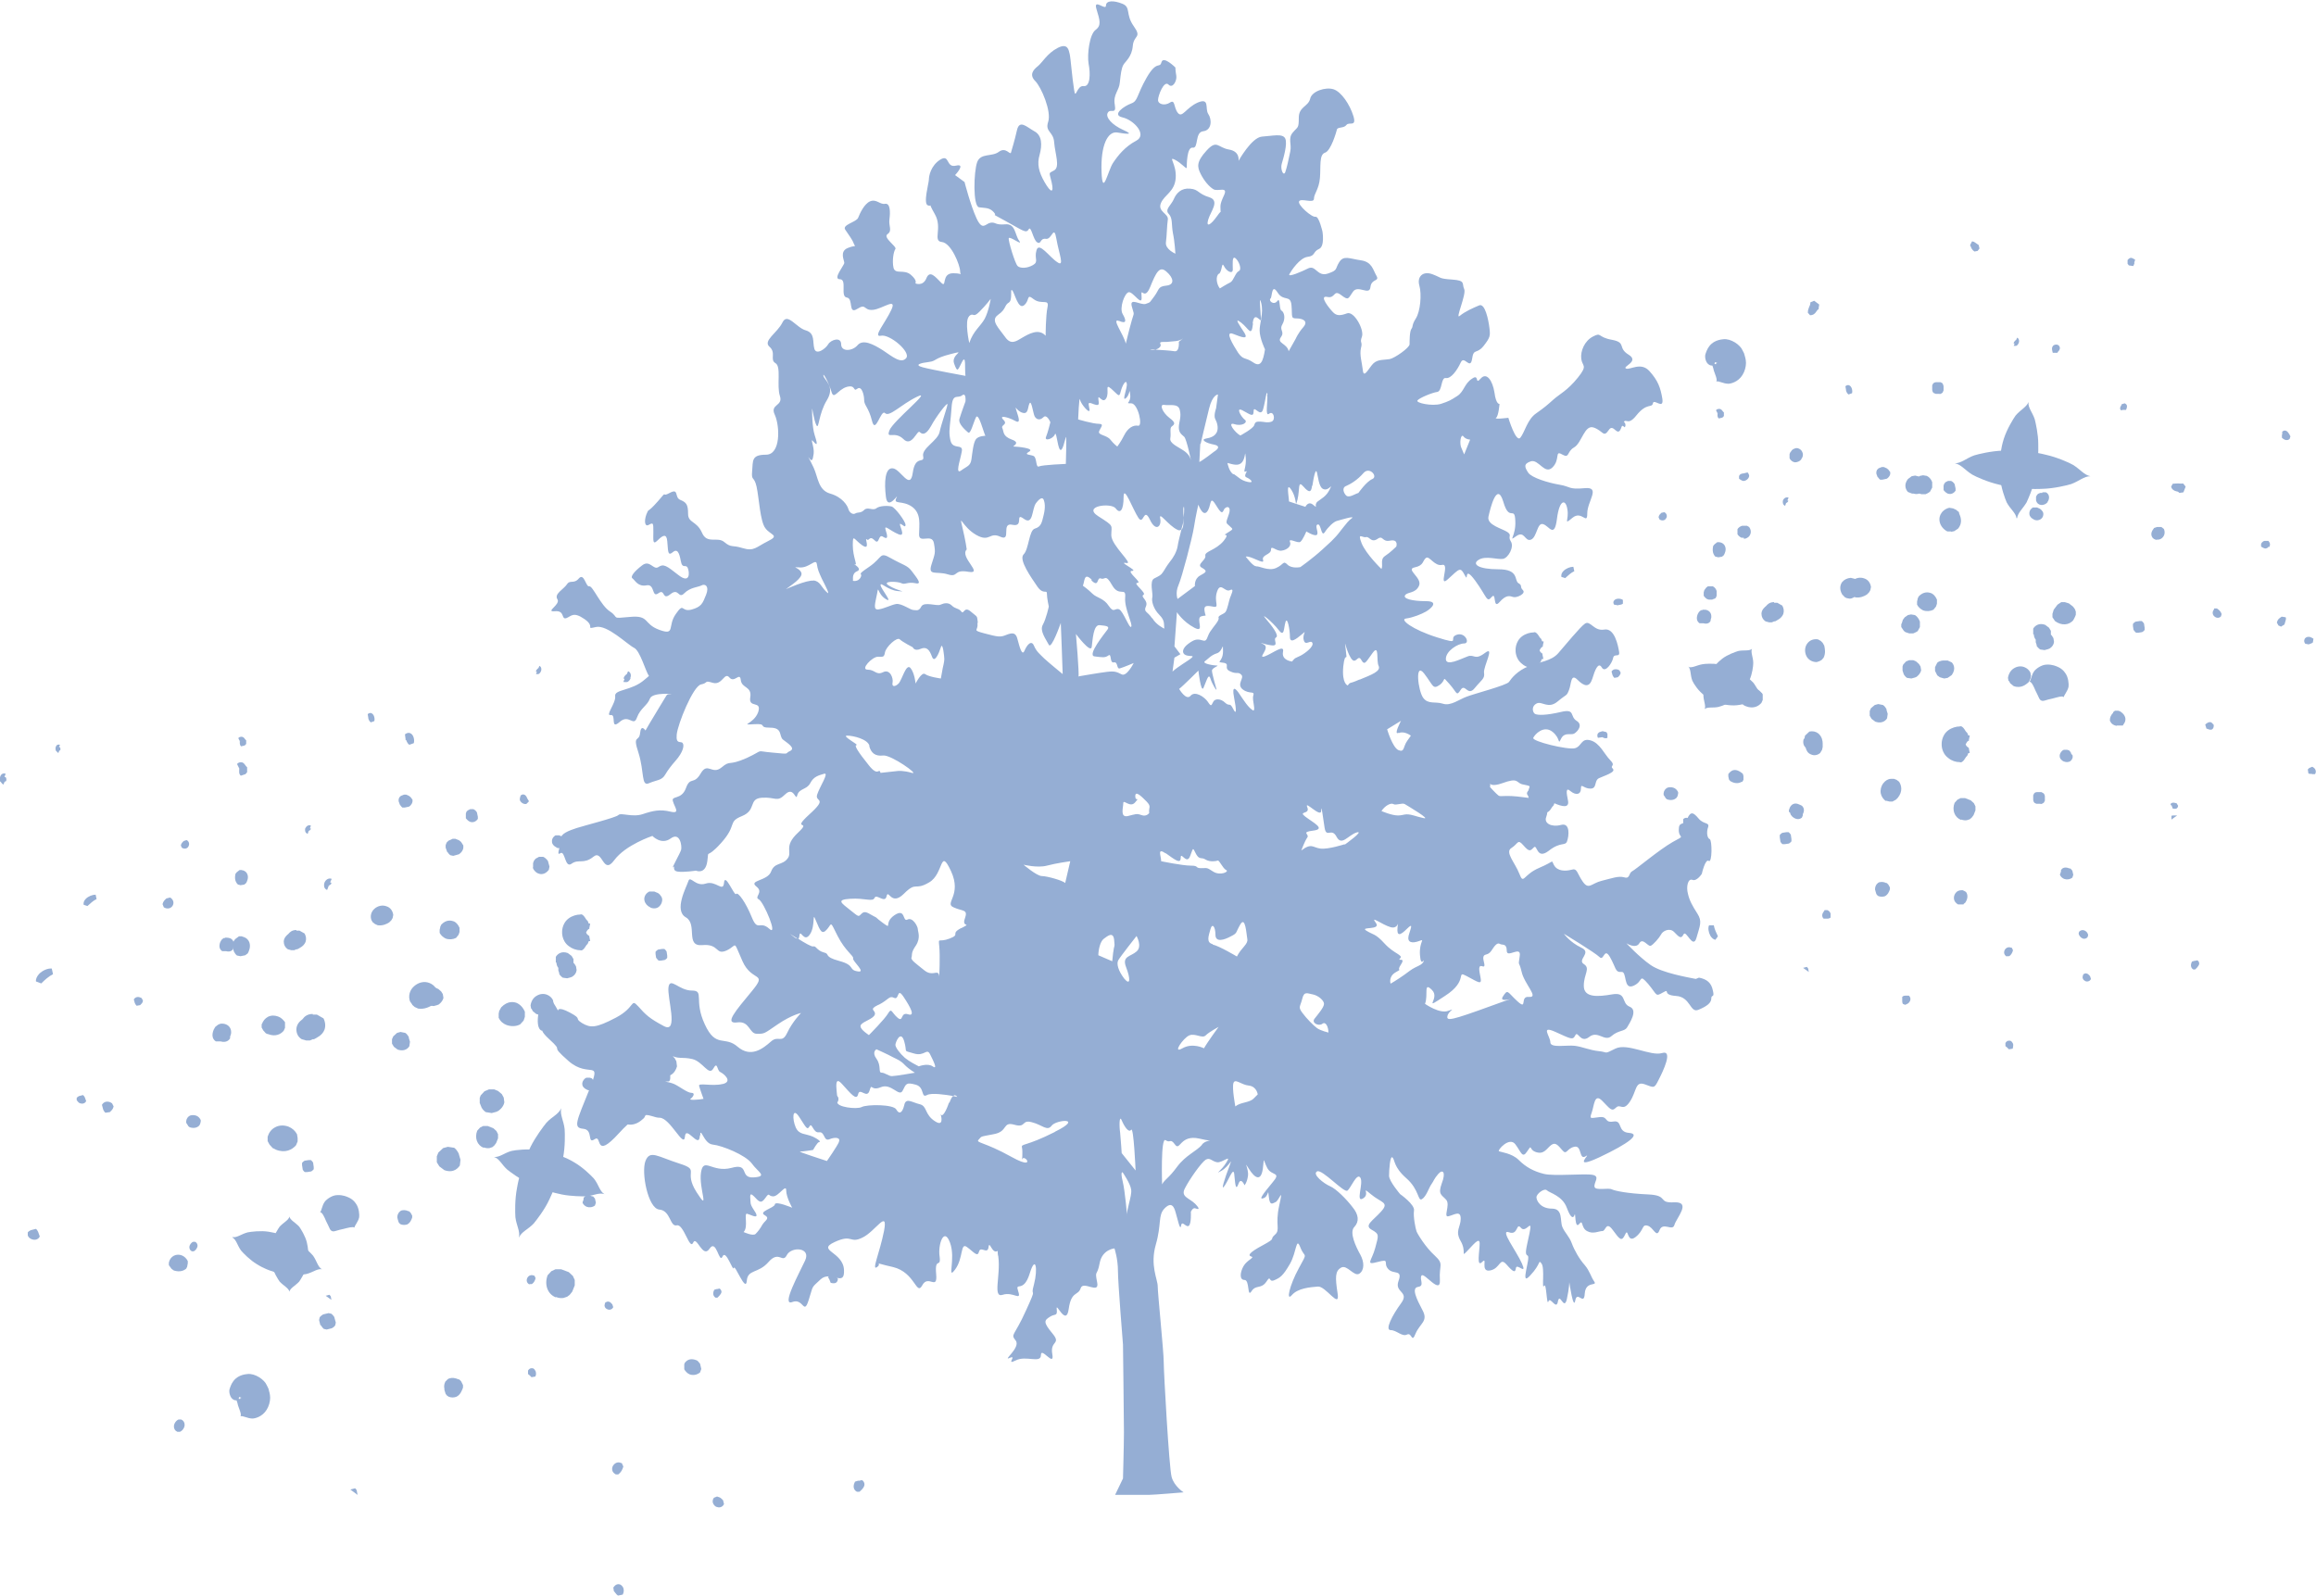 <?xml version="1.0" encoding="UTF-8"?><svg xmlns="http://www.w3.org/2000/svg" viewBox="0 0 73.38 50.56"><defs><style>.d{fill:#95aed4;}</style></defs><g id="a"/><g id="b"><g id="c"><g><g><g><path class="d" d="M16.98,21.36s.06,0,.08,0c.05-.02,.07-.07,.08-.09l-.07-.02h0l.07,.02c.03-.08,0-.15-.05-.17l-.03,.07h0s-.07,.04-.08,.11c0,.01,.02,0,.03,.01l-.03,.08Z"/><path class="d" d="M9.75,26.42l.03-.09h0s.06-.02,.07-.07c0-.01-.02-.01-.03-.01l.03-.09c-.07-.03-.14,.01-.18,.09l.09,.03h0l-.09-.03s-.01,.06,0,.08c0,.04,.03,.07,.07,.09Z"/><path class="d" d="M25.46,30.24l.1-.06s.02-.07,.03-.1c.01-.04,.03-.08,.01-.13l-.13-.02s-.02,.02-.04,.03c-.04,.03-.09,.06-.11,.16l.05,.09,.09,.04Z"/><path class="d" d="M22.66,41.12h.07s.12-.1,.13-.18c0-.04-.02-.08-.06-.11l-.09,.02s.02-.01,.02-.01l-.1,.03c-.08,.16,.01,.23,.04,.25Z"/><path class="d" d="M18.46,38.08v.04c.03,.06,.08,.1,.13,.12,.08,.03,.18,.02,.26-.04l.03-.09-.03-.13-.06-.07h-.03c-.16-.08-.24,0-.27,.05v.04l-.02,.07Z"/><path class="d" d="M21.98,35.9l.04,.11s.08,.02,.12,0c.03-.02,.05-.05,.05-.09l-.05-.09h-.02s-.12-.05-.16,.03l.02,.05h0Z"/><path class="d" d="M26.44,34.92s-.01,0-.03,0h.13c.03-.05,.03-.1,.02-.14-.01-.03-.04-.06-.09-.09h-.02l-.09,.04s-.02,.03-.04,.04l.02,.13c.05,.02,.09,.01,.11,.01Z"/><path class="d" d="M16.73,43.44v.1s.04,.03,.05,.04c.02,.02,.04,.04,.06,.06l.12-.02c.03-.05,.03-.11,.01-.17-.02-.04-.04-.07-.08-.09-.02,0-.1-.03-.16,.07Z"/><path class="d" d="M19.25,41.49c.07,.03,.15,0,.18-.07l-.03-.09s0,0-.02-.02c-.02-.02-.04-.05-.08-.06-.01,0-.03,0-.04-.01l-.08,.03s-.04,.09-.02,.13c.01,.04,.04,.07,.09,.09Z"/><path class="d" d="M11.67,22.77s.02,.08,.08,.12l.11-.04c.02-.07,0-.21-.09-.25-.04-.02-.09,0-.12,.03l.02,.12v.02Z"/><path class="d" d="M9.14,29.59h0c-.06,.05-.14,.12-.15,.24,0,.1,.04,.19,.13,.25l.11,.03h.09l.07-.03h.03c.07-.04,.2-.09,.26-.23,.03-.09,.02-.18-.03-.27l-.16-.09h-.1v-.02c-.14,0-.21,.07-.25,.12Z"/><path class="d" d="M14.76,25.89v.04s.06,.08,.13,.11c.03,.01,.15,.05,.25-.09v-.07l-.03-.14s-.04-.07-.11-.1h-.1l-.08,.04-.04,.04-.02,.06v.11Z"/><path class="d" d="M5.96,35.68l.05,.04c.15,.05,.25,0,.3-.05l.03-.05,.02-.08v-.05c-.03-.06-.08-.12-.15-.14-.06-.02-.13-.02-.19,0-.06,.03-.11,.09-.12,.17v.06l.06,.09Z"/><path class="d" d="M9.59,37.06s.03,.06,.07,.08h.07l.13-.02s.05-.03,.08-.07v-.07l-.02-.14s-.03-.05-.07-.08h-.07l-.13,.02s-.05,.03-.08,.07v.07l.02,.13Z"/><path class="d" d="M12.68,25.51s.03,.05,.07,.08h.07l.14-.03s.09-.05,.11-.16v-.06l-.06-.08-.05-.04-.09-.04h-.07l-.1,.04-.05,.05-.02,.06v.06l.04,.11Z"/><path class="d" d="M7.6,23.47v.03s-.02,.1,.04,.15l.12-.03s.01-.03,.04-.04v-.12s-.02-.02-.03-.03c-.02-.03-.05-.07-.09-.08-.02,0-.08-.02-.13,.04l.06,.12s-.01-.01-.02-.02Z"/><path class="d" d="M2.54,34.96c.08,.03,.16,0,.19-.07l-.04-.11s-.02-.05-.06-.08l-.12,.03s-.05,.02-.08,.06v.07s.05,.08,.1,.1Z"/><path class="d" d="M5.98,26.8c.03-.07,0-.15-.07-.18l-.09,.03-.02,.02s-.06,.05-.07,.12l.03,.07c.09,.06,.19,.03,.22-.06Z"/><path class="d" d="M7.09,29.72l-.07,.06-.04,.07c-.05,.13-.03,.23,.06,.29h.12c.14,.04,.21-.03,.23-.08v-.03l.02-.07c.01-.11-.03-.19-.12-.23-.04-.01-.08-.02-.14-.02l-.05,.02Z"/><path class="d" d="M7.55,28.03l.07,.02,.12-.02,.06-.05c.03-.06,.08-.16,.04-.27-.02-.06-.07-.11-.14-.13-.01,0-.03,0-.04-.01h-.07l-.09,.07-.04,.05c-.01,.06-.05,.23,.09,.35Z"/><path class="d" d="M2.77,28.71c.09-.08,.18-.17,.29-.22l-.03-.14c-.1,0-.23,.05-.31,.13-.06,.06-.08,.12-.07,.19l.12,.04Z"/><path class="d" d="M4.33,31.87l.11-.02s0,0,.02-.02c.02-.02,.06-.05,.07-.12l-.04-.08s-.03-.02-.04-.02c-.09-.04-.17-.01-.21,.06l.03,.11s.02,.05,.05,.08Z"/><path class="d" d="M17.63,30.5h0c0,.06,.02,.12,.06,.17v.08l.03,.09v.03s.05,.07,.11,.11l.14,.02,.11-.03,.05-.02c.08-.05,.13-.12,.14-.21l-.02-.12-.05-.08-.03-.03v-.12l-.06-.1-.12-.09c-.19-.07-.32,.02-.38,.12v.18Z"/><path class="d" d="M18.59,34.53c.06,.03,.13,.02,.18,0,.05-.03,.08-.08,.09-.13v-.06l-.03-.05h-.01l-.02-.06-.05-.06-.06-.02h-.11l-.04,.02c-.06,.05-.1,.12-.09,.19,0,.07,.07,.14,.15,.17Z"/><path class="d" d="M15.33,36.36c.06,.02,.12,.03,.18,.02l.09-.03,.06-.05,.06-.08,.06-.15v-.13l-.05-.1-.1-.09-.18-.07h-.14l-.1,.05-.09,.1c-.09,.23,0,.46,.2,.54Z"/><path class="d" d="M16.84,31.96l.04,.08,.11,.09c.24,.09,.4-.06,.46-.12l.02-.02,.05-.1,.02-.09-.02-.11c-.04-.08-.11-.14-.19-.17-.1-.04-.22-.03-.32,.03-.11,.06-.18,.17-.2,.31l.02,.11Z"/><path class="d" d="M22.23,26.02l.13-.02,.07-.18-.08-.1c-.06,.01-.11,0-.15,0-.05,0-.11,0-.18,.01l-.05,.09c.02,.08,.08,.13,.17,.15,.03,0,.07,.02,.09,.05Z"/><path class="d" d="M10.43,41.03l-.11,.03,.18,.13-.02-.11s-.02-.03-.04-.05Z"/><path class="d" d="M13.67,31.31l-.1,.04-.09,.1-.02,.06v.12l.04,.12s.04,.07,.1,.11l.14,.02,.11-.03,.05-.02s.12-.08,.15-.21l-.02-.12-.05-.08-.09-.08-.09-.04h-.13Z"/><path class="d" d="M13.95,29.38l-.02,.08v.1c.04,.08,.11,.14,.19,.18,.11,.04,.23,.03,.33-.02l.08-.1,.03-.09v-.13c-.05-.11-.11-.18-.2-.21-.06-.02-.22-.06-.38,.11l-.04,.09Z"/><path class="d" d="M16.69,25.46s.05-.04,.07-.07l-.06-.1s-.02-.08-.09-.11c-.01,0-.03,0-.04-.01l-.07,.03s-.04,.1-.03,.15c.03,.09,.14,.15,.22,.12Z"/><path class="d" d="M17.63,26.86c.07,.03,.15,.02,.21-.02,.06-.04,.09-.11,.08-.19l-.02-.05-.05-.06-.04-.03-.09-.04h-.12l-.04,.03c-.06,.05-.08,.12-.07,.19,.01,.07,.07,.13,.14,.16Z"/><path class="d" d="M23.13,33.48l.03,.02s.07,.03,.12,0c.03-.02,.05-.06,.05-.11v-.03s-.06-.07-.08-.08c-.08-.03-.16,.04-.19,.06l.04,.13h.03Z"/><path class="d" d="M11.82,29.23l.06,.05,.09,.04c.16,.02,.28-.04,.36-.09l.07-.07,.04-.07,.02-.1c-.02-.13-.09-.23-.21-.27-.13-.05-.28-.02-.39,.08-.1,.09-.14,.23-.09,.36l.05,.08Z"/><path class="d" d="M12.6,38.6v.03l.03,.1,.04,.05s.03,.02,.04,.02c.06,.02,.12,.02,.19,0,.1-.05,.14-.16,.16-.22v-.06l-.05-.09-.05-.05h-.02c-.08-.04-.16-.04-.23-.02l-.03,.02-.04,.04-.02,.03c-.04,.07-.03,.13-.03,.17h0Z"/><path class="d" d="M12.96,32.88s-.04-.1-.12-.15l-.15-.03-.11,.03-.12,.11-.04,.09v.14l.06,.1,.12,.09c.24,.08,.35-.07,.37-.11l.02-.14-.04-.13Z"/><path class="d" d="M1.78,23.79s.04,.06,.07,.07l.03-.08s.02,.01,.02,0c.03-.02,.01-.09,0-.1-.01-.01-.02,0-.03,0l.03-.08c-.06-.02-.11,0-.13,.06-.02,.04-.01,.09,0,.14Z"/><path class="d" d="M8.29,32.44v.12l.05,.09,.08,.09s.05,.03,.08,.03c.23,.09,.4,0,.49-.11l.04-.09v-.18c-.06-.08-.13-.15-.22-.18-.11-.04-.22-.04-.32,.01-.09,.05-.16,.13-.19,.23Z"/><path class="d" d="M20.8,30.36s.03,.05,.07,.08h.07l.12-.02s.06-.03,.08-.07v-.07l-.02-.13s-.03-.05-.07-.08h-.07l-.13,.02s-.05,.03-.08,.07v.07l.02,.13Z"/><path class="d" d="M6.18,39.35h-.06c-.06,.02-.12,.1-.12,.17,0,.06,.03,.11,.08,.13h.06c.06-.03,.11-.1,.12-.17,0-.06-.03-.11-.08-.13Z"/><path class="d" d="M16.78,40.69h.07c.06-.04,.1-.1,.12-.19l-.04-.08h-.02c-.09-.04-.18,.01-.21,.09-.03,.08,0,.15,.07,.19Z"/></g><g><path class="d" d="M63.8,10.96s.06,0,.08,0c.05-.02,.07-.07,.08-.09l-.07-.02h0l.07,.02c.03-.08,0-.15-.05-.17l-.03,.07h0s-.07,.04-.08,.11c0,.01,.02,0,.03,.01l-.03,.08Z"/><path class="d" d="M56.56,16.03l.03-.09h0s.06-.02,.07-.07c0-.01-.02-.01-.03-.01l.04-.09c-.07-.03-.15,.01-.18,.09l.09,.03h0l-.09-.03s-.01,.06,0,.08c0,.04,.03,.07,.07,.09Z"/><path class="d" d="M72.28,19.85l.1-.06s.02-.07,.03-.1c.01-.04,.03-.08,.01-.13l-.13-.02s-.02,.02-.04,.03c-.04,.03-.09,.06-.11,.16l.05,.09,.09,.04Z"/><path class="d" d="M69.48,30.72h.07s.12-.1,.13-.18c0-.05-.02-.09-.06-.11l-.09,.02s.02-.01,.02-.01l-.1,.03c-.08,.16,.01,.23,.04,.25Z"/><path class="d" d="M65.27,27.69v.04c.03,.06,.08,.1,.13,.12,.08,.03,.18,.02,.26-.04l.03-.09-.03-.13-.06-.07h-.03c-.16-.07-.24,0-.27,.05v.04l-.02,.07Z"/><path class="d" d="M68.8,25.51l.04,.11s.08,.02,.12,0c.03-.02,.05-.05,.05-.09l-.05-.08h-.02s-.12-.05-.17,.03l.02,.05h0Z"/><path class="d" d="M73.25,24.53s-.01,0-.03,0h.13c.03-.05,.03-.1,.01-.14-.01-.03-.04-.06-.09-.09h-.02l-.09,.04s-.02,.03-.04,.04l.02,.13c.05,.02,.09,.01,.11,.01Z"/><path class="d" d="M63.54,33.05v.1s.04,.03,.05,.04c.02,.02,.04,.04,.06,.06l.12-.02s.03-.11,.01-.16c-.02-.04-.04-.07-.08-.09-.02,0-.1-.03-.16,.07Z"/><path class="d" d="M66.07,31.09c.07,.03,.15,0,.18-.07l-.03-.09s0,0-.02-.02c-.02-.02-.04-.05-.08-.06-.01,0-.03,0-.04-.01l-.07,.03s-.04,.09-.02,.13c.01,.04,.04,.07,.09,.09Z"/><path class="d" d="M58.49,12.38s.02,.08,.08,.12l.11-.04c.02-.07,0-.21-.09-.25-.04-.02-.09,0-.12,.03l.02,.12v.02Z"/><path class="d" d="M55.96,19.2h0c-.06,.05-.14,.12-.15,.24,0,.1,.04,.19,.13,.25l.11,.03h.09l.07-.03h.03c.07-.04,.2-.09,.26-.23,.03-.09,.02-.18-.03-.27l-.16-.09h-.1v-.02c-.14,0-.21,.07-.25,.12Z"/><path class="d" d="M61.58,15.49v.04s.06,.08,.13,.11c.03,.01,.15,.05,.25-.09v-.07l-.03-.14s-.04-.07-.11-.1h-.1l-.08,.04-.04,.05-.02,.06v.1Z"/><path class="d" d="M52.77,25.29l.05,.04c.15,.05,.25,0,.3-.05l.03-.05,.02-.08v-.05c-.03-.06-.08-.12-.15-.14-.06-.02-.13-.02-.19,0-.06,.03-.11,.09-.12,.17v.06l.06,.09Z"/><path class="d" d="M56.41,26.67s.03,.06,.07,.08h.07l.13-.02s.05-.03,.08-.07v-.07l-.02-.14s-.03-.05-.07-.08h-.07l-.13,.02s-.05,.03-.08,.07v.07l.02,.13Z"/><path class="d" d="M59.5,15.12s.03,.05,.07,.08h.07l.14-.03s.09-.05,.11-.15v-.06l-.06-.08-.05-.04-.09-.04h-.07l-.1,.04-.05,.05-.02,.06v.06l.04,.11Z"/><path class="d" d="M54.42,13.08s0,.02,0,.03c0,.04-.02,.1,.04,.15l.12-.03s.01-.03,.04-.04v-.12s-.02-.02-.03-.03c-.02-.03-.05-.07-.09-.08-.02,0-.08-.02-.13,.04l.06,.12s-.01-.01-.02-.02Z"/><path class="d" d="M49.36,24.57c.08,.03,.16,0,.19-.07l-.04-.11s-.02-.05-.06-.08l-.12,.03s-.05,.02-.08,.06v.07s.05,.08,.1,.1Z"/><path class="d" d="M52.8,16.41c.03-.07,0-.15-.07-.18l-.09,.02s0,0-.02,.02c-.02,.02-.06,.05-.07,.12l.03,.07c.09,.06,.19,.03,.22-.06Z"/><path class="d" d="M53.9,19.33l-.07,.06-.04,.07c-.05,.13-.03,.23,.06,.29h.12c.14,.04,.21-.03,.23-.08v-.03l.02-.07c.01-.11-.03-.19-.12-.23-.04-.02-.08-.02-.14-.02l-.05,.02Z"/><path class="d" d="M54.37,17.64l.07,.02,.12-.02,.06-.05c.03-.06,.08-.16,.04-.27-.02-.06-.07-.11-.14-.13-.01,0-.03,0-.04-.01h-.07l-.09,.07-.04,.05c-.01,.06-.05,.23,.08,.35Z"/><path class="d" d="M49.59,18.32c.09-.08,.18-.17,.29-.22l-.03-.14c-.1,0-.23,.05-.31,.13-.06,.06-.08,.12-.07,.19l.12,.04Z"/><path class="d" d="M51.15,21.48l.11-.02,.02-.02s.06-.05,.07-.12l-.04-.08s-.03-.01-.04-.02c-.09-.03-.17-.01-.21,.06l.03,.11s.02,.05,.05,.08Z"/><path class="d" d="M64.44,20.1h0c0,.06,.02,.12,.06,.17v.08l.03,.09v.03s.05,.07,.11,.11l.14,.02,.11-.03,.05-.02c.08-.05,.13-.12,.14-.21l-.02-.12-.05-.08-.03-.03v-.12l-.06-.1-.12-.09c-.19-.07-.32,.02-.38,.12v.18Z"/><path class="d" d="M65.4,24.13c.06,.03,.13,.02,.18,0,.05-.03,.08-.08,.09-.13v-.06l-.03-.04h-.01l-.02-.06-.05-.06-.06-.02h-.11l-.04,.02c-.06,.05-.1,.12-.09,.19,0,.07,.07,.14,.15,.17Z"/><path class="d" d="M62.14,25.97c.06,.02,.12,.03,.18,.02l.09-.03,.06-.05,.06-.08,.06-.15v-.13l-.05-.1-.1-.09-.18-.07h-.14l-.1,.05-.09,.1c-.09,.23,0,.46,.2,.54Z"/><path class="d" d="M63.65,21.57l.04,.08,.11,.09c.24,.09,.4-.06,.46-.11l.02-.02,.05-.1,.02-.09-.02-.11c-.04-.08-.11-.14-.19-.17-.1-.04-.22-.03-.32,.03-.11,.06-.18,.18-.2,.31l.02,.11Z"/><path class="d" d="M69.05,15.62l.13-.02,.07-.18-.08-.1c-.06,.01-.11,0-.15,0-.05,0-.11,0-.18,.01l-.05,.09c.02,.08,.08,.13,.17,.15,.03,0,.07,.02,.09,.05Z"/><path class="d" d="M57.24,30.64l-.11,.03,.18,.13-.02-.11s-.02-.03-.04-.05Z"/><path class="d" d="M60.49,20.92l-.1,.04-.09,.1-.02,.06v.13l.04,.12s.04,.07,.1,.11l.14,.02,.11-.03,.05-.02s.12-.08,.15-.21l-.02-.12-.05-.08-.09-.08-.09-.04h-.13Z"/><path class="d" d="M60.76,18.98l-.02,.08v.1c.04,.08,.11,.14,.19,.18,.11,.04,.23,.03,.33-.02l.08-.1,.03-.09v-.13c-.05-.11-.11-.18-.2-.21-.06-.02-.22-.06-.38,.11l-.04,.09Z"/><path class="d" d="M63.5,15.07s.05-.04,.07-.07l-.06-.1s-.02-.08-.08-.11c-.01,0-.03,0-.04-.01l-.07,.03s-.04,.1-.03,.14c.03,.09,.14,.15,.22,.12Z"/><path class="d" d="M64.45,16.47c.08,.03,.15,.02,.21-.02,.06-.04,.09-.11,.08-.19l-.02-.05-.05-.06-.04-.03-.09-.04h-.13l-.04,.03c-.06,.05-.08,.12-.07,.19,.01,.07,.07,.13,.14,.16Z"/><path class="d" d="M69.94,23.09s.02,.01,.03,.02c.02,0,.07,.03,.12,0,.03-.02,.05-.06,.05-.11v-.03s-.06-.07-.08-.08c-.08-.03-.16,.04-.19,.07l.04,.13s.02,0,.03,.01Z"/><path class="d" d="M58.64,18.84l.06,.05,.09,.04c.16,.02,.28-.04,.36-.09l.07-.07,.04-.07,.02-.1c-.02-.13-.09-.23-.21-.27-.13-.05-.28-.02-.39,.08-.1,.09-.14,.23-.09,.36l.05,.08Z"/><path class="d" d="M59.42,28.2v.03l.03,.1,.04,.05s.03,.02,.04,.02c.06,.02,.12,.02,.19,0,.1-.05,.14-.16,.16-.22v-.06l-.05-.09-.05-.05h-.02c-.08-.04-.16-.04-.23-.02l-.03,.02-.04,.04-.02,.03c-.04,.07-.03,.14-.03,.17h0Z"/><path class="d" d="M59.78,22.49s-.04-.1-.12-.15l-.15-.03-.11,.03-.12,.1-.04,.09v.15l.06,.1,.12,.09c.24,.08,.35-.07,.37-.11l.02-.14-.04-.13Z"/><path class="d" d="M48.6,13.4s.04,.06,.07,.07l.03-.08s.01,.01,.02,0c.03-.02,.01-.09,0-.1-.01-.01-.02,0-.03,0l.03-.08c-.06-.02-.11,0-.13,.06-.02,.04-.01,.09,0,.13Z"/><path class="d" d="M55.11,22.05v.12l.05,.09,.08,.08s.05,.03,.08,.04c.23,.09,.4,0,.49-.11l.04-.09v-.18c-.06-.08-.13-.15-.22-.18-.11-.04-.22-.04-.32,.01-.09,.05-.16,.13-.19,.23Z"/><path class="d" d="M67.61,19.97s.03,.05,.07,.08h.07l.12-.02s.06-.03,.08-.07v-.07l-.02-.13s-.03-.05-.07-.08h-.07l-.13,.02s-.05,.03-.08,.07v.07l.02,.13Z"/><path class="d" d="M53,28.96h-.06c-.06,.02-.12,.1-.12,.17,0,.06,.03,.11,.09,.13h.06c.06-.03,.11-.1,.12-.17,0-.06-.03-.11-.08-.13Z"/><path class="d" d="M63.59,30.3h.07c.06-.04,.1-.11,.12-.19l-.04-.08h-.02c-.09-.04-.18,.01-.21,.09-.03,.08,0,.15,.07,.19Z"/></g><g><path class="d" d="M15.65,36.66c.17,.05,.25,.25,.42,.4,.1,.08,.38,.29,.65,.42,.27,.13,.53,.22,.53,.22,0,0,.25,.09,.55,.15,.3,.06,.65,.06,.77,.06,.23-.02,.41-.13,.58-.07-.15-.09-.18-.3-.33-.49-.08-.09-.35-.36-.63-.52-.28-.17-.56-.25-.56-.25,0,0-.28-.1-.6-.14-.32-.04-.69,0-.82,.03-.23,.06-.38,.21-.56,.19Z"/><path class="d" d="M17.78,35.12c-.08,.19-.29,.26-.47,.46-.09,.11-.34,.44-.5,.76-.16,.33-.26,.64-.26,.64,0,0-.11,.31-.17,.67-.07,.36-.06,.77-.05,.92,.03,.26,.16,.45,.11,.65,.08-.19,.29-.26,.47-.45,.09-.11,.35-.44,.5-.77,.16-.33,.26-.64,.26-.64,0,0,.11-.31,.17-.67,.07-.36,.06-.77,.05-.91-.03-.27-.15-.45-.11-.65Z"/></g><g><path class="d" d="M63.91,16.42c.02-.17,.18-.3,.3-.5,.05-.11,.2-.44,.26-.73,.07-.29,.09-.56,.09-.56,0,0,.03-.27,.02-.57,0-.3-.08-.65-.11-.77-.07-.22-.22-.37-.2-.55-.06,.16-.25,.24-.41,.43-.07,.1-.27,.42-.37,.73-.1,.31-.12,.61-.12,.61,0,0-.04,.29,0,.62,.03,.33,.16,.68,.21,.79,.11,.21,.29,.33,.31,.5Z"/><path class="d" d="M61.94,14.68c.2,.04,.32,.22,.55,.36,.12,.07,.5,.24,.86,.32,.35,.09,.68,.11,.68,.11,0,0,.33,.04,.69,.02,.36-.01,.77-.11,.9-.15,.25-.09,.41-.25,.61-.25-.2-.04-.32-.22-.55-.36-.12-.07-.5-.24-.86-.32-.35-.09-.68-.11-.68-.11,0,0-.33-.04-.69-.02-.36,.01-.77,.11-.9,.15-.25,.09-.41,.25-.61,.25Z"/></g><g><path class="d" d="M7.36,39.21c.13,.07,.16,.26,.28,.42,.07,.08,.28,.3,.5,.43,.22,.14,.44,.21,.44,.21,0,0,.21,.08,.47,.12,.25,.04,.56,0,.66-.02,.2-.05,.35-.18,.49-.15-.13-.07-.16-.26-.28-.43-.07-.08-.28-.3-.5-.43-.22-.14-.44-.21-.44-.21,0,0-.21-.08-.47-.12-.25-.04-.56,0-.66,.02-.2,.05-.35,.18-.48,.15Z"/><path class="d" d="M9.17,38.55c-.02,.11-.19,.19-.31,.32-.05,.07-.19,.29-.24,.49-.05,.2-.05,.38-.05,.38,0,0,0,.18,.05,.38,.05,.2,.19,.42,.24,.49,.12,.13,.29,.21,.31,.32,.02-.11,.19-.19,.31-.32,.05-.07,.19-.29,.24-.49,.05-.2,.05-.38,.05-.38,0,0,0-.18-.05-.38-.05-.2-.19-.42-.24-.49-.12-.13-.29-.21-.31-.32Z"/></g><path class="d" d="M64.3,21.6c.07,0,.14,.16,.19,.28,.03,.05,.09,.19,.12,.25,.03,.06,.07,.07,.07,.07,0,0,.03,.02,.1,0,.06-.02,.21-.06,.27-.07,.12-.03,.29-.09,.34-.04,0-.06,.12-.18,.15-.33,.01-.07,0-.3-.11-.44-.1-.15-.26-.2-.26-.2,0,0-.14-.07-.32-.06-.18,0-.36,.15-.4,.21-.09,.12-.1,.3-.15,.33Z"/><path class="d" d="M10.14,38.41c.07,0,.14,.16,.19,.28,.03,.05,.09,.19,.12,.25,.03,.06,.07,.07,.07,.07,0,0,.03,.02,.1,0,.06-.02,.21-.06,.27-.07,.12-.03,.29-.08,.34-.04,0-.06,.12-.18,.15-.33,.01-.07,0-.3-.11-.44-.1-.15-.26-.2-.26-.2,0,0-.14-.07-.32-.06-.18,0-.36,.15-.4,.21-.09,.12-.1,.3-.15,.33Z"/><g><path class="d" d="M55.51,20.56c-.09,.08-.27,.03-.44,.07-.09,.03-.33,.11-.5,.24-.17,.13-.28,.28-.28,.28,0,0-.12,.14-.2,.33-.09,.19-.12,.45-.12,.54,0,.18,.09,.35,.04,.45,.09-.08,.27-.03,.44-.07,.09-.02,.33-.11,.5-.24,.17-.13,.28-.28,.28-.28,0,0,.12-.14,.2-.33,.09-.19,.12-.45,.12-.54,0-.18-.09-.35-.04-.45Z"/><path class="d" d="M53.49,21.12c.09,.08,.06,.27,.13,.45,.04,.09,.19,.33,.39,.47,.19,.15,.4,.22,.4,.22,0,0,.2,.08,.44,.09,.24,.02,.52-.07,.6-.11,.17-.09,.27-.25,.39-.26-.12-.03-.18-.21-.29-.35-.06-.06-.25-.24-.41-.34-.17-.1-.33-.15-.33-.15,0,0-.16-.06-.35-.09-.19-.03-.44-.02-.53,0-.17,.03-.33,.13-.44,.08Z"/></g><path class="d" d="M54.32,11.57s.01-.11,.02-.09c-.01,0,.05,0,.11,.05,.03,.02,.1,.1,.11,.12,.01,.03-.04-.08-.03-.15,0-.08,.03-.06-.02-.03h0l-.15,.05h.01v.02l.03,.02h0s0-.03-.02-.02c-.03,0-.09,0-.19-.04,.05,0,.1,.18,.11,.24,.04,.12,.12,.29,.08,.35,.07-.03,.22,.07,.38,.07,.07,0,.31-.05,.45-.28,.07-.11,.11-.26,.11-.38,0-.11-.04-.23-.04-.23l-.02-.07-.05-.1c-.07-.17-.37-.38-.61-.35-.45,.04-.53,.37-.57,.49-.02,.12,.03,.26,.11,.31,.08,.06,.15,.02,.18,.04Z"/><path class="d" d="M7.56,44.36s.01-.11,.02-.09c-.01,0,.05,0,.11,.05,.03,.02,.1,.1,.11,.12,.01,.03-.04-.08-.03-.15,.01-.08,.03-.06-.02-.03h0l-.15,.05h.01v.02l.03,.02h0s0-.03-.02-.02c-.02,0-.09,0-.19-.04,.05,0,.1,.18,.11,.24,.04,.12,.12,.29,.08,.35,.07-.03,.22,.07,.38,.07,.07,0,.31-.05,.45-.28,.07-.11,.11-.26,.11-.38,0-.11-.04-.23-.04-.23,0,0,0-.03-.02-.07l-.05-.1c-.07-.17-.37-.38-.61-.35-.45,.04-.53,.37-.57,.49-.02,.11,.03,.26,.11,.31,.08,.06,.15,.02,.18,.04Z"/><path class="d" d="M49.28,25.28s-.06-.04-.08-.07c-.01-.02-.02-.04-.02-.04h0s0-.01,.02-.04c.02-.04,.07-.09,.08-.07,0-.03,0-.03,.03-.17,0-.01-.03,0-.05-.01-.01-.03-.02-.07-.05-.1-.02,.02-.11-.23-.22-.18-.11,0-.25,.04-.36,.12-.23,.17-.21,.45-.21,.44,0,0-.02,.27,.21,.44,.1,.09,.24,.13,.35,.13,.11,.05,.2-.19,.22-.18,.03-.03,.04-.07,.05-.1,.02-.02,.04,0,.05-.01-.03-.14-.03-.14-.03-.17Z"/><path class="d" d="M62.38,23.7s-.06-.04-.08-.07c-.01-.02-.02-.04-.02-.04h0s0-.01,.02-.04c.02-.04,.06-.09,.08-.07,0-.03,0-.03,.03-.17,0-.01-.03,0-.05-.01-.01-.03-.02-.07-.05-.1-.02,.02-.11-.23-.22-.18-.11,0-.25,.04-.36,.12-.23,.17-.21,.45-.21,.44,0,0-.02,.27,.21,.44,.11,.09,.24,.13,.36,.13,.11,.05,.2-.19,.22-.18,.03-.03,.04-.07,.05-.1,.02-.02,.04,0,.05-.01-.03-.14-.03-.14-.03-.17Z"/><path class="d" d="M48.88,20.72s-.06-.04-.08-.07c-.01-.02-.02-.04-.02-.04h0s0-.01,.02-.04c.02-.04,.07-.09,.08-.07,0-.03,0-.03,.03-.17,0-.01-.03,0-.05-.01-.01-.03-.02-.07-.05-.1-.02,.02-.11-.23-.22-.18-.11,0-.25,.04-.36,.12-.23,.17-.21,.45-.21,.44,0,0-.02,.27,.21,.44,.1,.09,.24,.13,.35,.13,.11,.05,.2-.19,.22-.18,.03-.03,.03-.07,.05-.1,.02-.02,.04,0,.05-.01-.03-.14-.03-.14-.03-.17Z"/><path class="d" d="M18.67,29.66s-.06-.04-.08-.07c-.01-.02-.02-.04-.02-.04h0s0-.01,.02-.04c.02-.04,.07-.09,.08-.07,0-.03,0-.03,.03-.17,0-.01-.03,0-.05-.01-.01-.03-.02-.07-.05-.1-.02,.02-.11-.23-.22-.18-.11,0-.25,.04-.36,.12-.23,.17-.21,.45-.21,.44,0-.01-.02,.27,.21,.44,.1,.08,.24,.13,.36,.13,.11,.05,.2-.19,.22-.18,.03-.03,.04-.07,.05-.1,.02-.02,.04,0,.05-.01-.03-.14-.03-.14-.03-.17Z"/><g><path class="d" d="M51.48,13.54s.03-.05,.02-.08c0-.05-.04-.09-.07-.11l-.04,.07h0l.05-.07c-.07-.05-.14-.05-.19,0l.06,.05h0s.02,.08,.08,.11c.01,0,.01-.02,.02-.02l.07,.05Z"/><path class="d" d="M54.28,22.15l-.07-.06h0s0-.07-.06-.09c-.01,0-.02,.01-.02,.02l-.08-.06c-.05,.06-.03,.15,.04,.2l.06-.07h0l-.06,.07s.05,.03,.08,.03c.04,0,.08-.01,.11-.04Z"/><path class="d" d="M62.72,7.88l-.03-.12s-.07-.04-.09-.06c-.04-.03-.07-.05-.12-.05l-.06,.12s.01,.03,.02,.04c.02,.05,.04,.11,.12,.16l.1-.02,.06-.08Z"/><path class="d" d="M72.55,13.89l.02-.06s-.06-.15-.14-.18c-.04-.02-.09,0-.12,.03v.1s-.01-.02-.01-.02v.11c.13,.13,.23,.06,.25,.03Z"/><path class="d" d="M68.32,17.1h.05c.06,0,.12-.03,.16-.08,.06-.07,.07-.17,.03-.26l-.08-.06h-.14l-.09,.03-.02,.03c-.11,.14-.06,.24-.02,.29l.04,.03,.07,.03Z"/><path class="d" d="M67.24,12.99h.12s.04-.08,.03-.13c0-.03-.03-.06-.07-.08l-.1,.03v.02s-.09,.11-.02,.17h.04Z"/><path class="d" d="M67.61,8.33s0,.01,0,.03l.04-.13s-.09-.06-.13-.06c-.03,0-.07,.02-.11,.07v.12s.03,.03,.04,.05l.14,.02s.04-.08,.04-.1Z"/><path class="d" d="M73.05,20.4l.1,.02s.04-.02,.05-.02c.03-.01,.05-.02,.08-.04l.02-.12s-.1-.07-.16-.06c-.05,0-.08,.02-.11,.05-.01,.02-.06,.09,.02,.18Z"/><path class="d" d="M71.89,17.34c.05-.06,.04-.14-.02-.2h-.1s-.01,0-.02,0c-.02,0-.06,.02-.09,.06,0,.01-.02,.02-.02,.04v.08s.09,.06,.13,.06c.04,0,.09-.02,.11-.06Z"/><path class="d" d="M51.28,19.17s.09,0,.14-.04v-.12c-.07-.05-.22-.06-.28,.02-.03,.04-.03,.08,0,.13l.12,.02s.02,0,.02,0Z"/><path class="d" d="M57.2,23.69h.01c.02,.08,.06,.18,.18,.22,.09,.04,.2,.02,.28-.05l.06-.1,.02-.09v-.11c0-.08-.02-.22-.14-.32-.08-.06-.17-.08-.28-.06l-.14,.13-.02,.1h-.02c-.04,.13,0,.22,.05,.27Z"/><path class="d" d="M55.25,17.07h.04s.09-.02,.14-.09c.02-.03,.09-.14-.01-.28l-.07-.04h-.15s-.08,.02-.13,.08l-.02,.03v.16l.04,.05,.05,.04,.04,.02h.07Z"/><path class="d" d="M62.22,28.64l.05-.04c.09-.14,.07-.24,.04-.31l-.04-.04-.08-.04h-.05c-.07,0-.14,.03-.18,.09-.04,.05-.06,.12-.05,.19,.01,.07,.06,.13,.13,.17h.17Z"/><path class="d" d="M64.66,25.48s.06-.01,.1-.05l.03-.06v-.13s0-.06-.04-.1l-.07-.04h-.14s-.06,0-.09,.04l-.03,.06v.14s0,.06,.04,.1l.06,.03h.13Z"/><path class="d" d="M54.26,18.99s.06-.01,.1-.04l.03-.07v-.15s-.02-.1-.12-.15h-.16l-.05,.04-.06,.08-.02,.07v.11l.05,.06,.05,.04,.06,.02h.12Z"/><path class="d" d="M50.75,23.36h.02s.09,.06,.16,.02v-.13s-.02-.02-.03-.05l-.12-.03s-.02,0-.04,.01c-.04,.01-.08,.02-.11,.06-.01,.01-.04,.07,0,.14l.14-.02s-.02,0-.02,0Z"/><path class="d" d="M60.49,31.76c.06-.07,.05-.16-.01-.21h-.12s-.06,0-.09,.04v.13s0,.06,.02,.09l.07,.03s.1-.03,.13-.08Z"/><path class="d" d="M53.53,25.95c-.06-.05-.15-.05-.2,.01v.12s.04,.08,.11,.11h.08c.08-.08,.08-.18,0-.24Z"/><path class="d" d="M56.71,25.74l.03,.08,.05,.06c.11,.09,.21,.1,.3,.03l.03-.07v-.04h0c.07-.13,.02-.22-.02-.26l-.03-.02-.07-.03c-.1-.05-.2-.03-.26,.05-.03,.03-.04,.08-.06,.13v.06Z"/><path class="d" d="M55.2,24.78l.04-.07v-.12l-.02-.07s-.14-.13-.26-.12c-.07,0-.12,.04-.17,.09,0,.01-.02,.02-.03,.04v.07l.02,.1,.04,.05c.05,.03,.21,.12,.37,.02Z"/><path class="d" d="M54.43,29.67c-.05-.11-.11-.23-.13-.35h-.15c-.04,.08-.02,.22,.04,.33,.04,.07,.1,.12,.16,.13l.08-.11Z"/><path class="d" d="M58,29.08v-.11s0-.01,0-.02c-.01-.03-.03-.08-.1-.11h-.09s-.02,.04-.03,.05c-.06,.08-.06,.16,0,.22h.12s.06,0,.09-.03Z"/><path class="d" d="M60.63,15.64h0c.05,.02,.12,.02,.18,0l.07,.02h.13s.08-.03,.14-.08l.07-.13v-.17c-.03-.09-.09-.16-.17-.2l-.12-.02-.1,.02-.03,.02-.12-.03-.11,.02-.12,.09c-.13,.17-.08,.32,0,.41l.13,.05h.05Z"/><path class="d" d="M64.87,15.91c.04-.05,.06-.12,.05-.18-.01-.06-.05-.11-.1-.13h-.11v.02h-.07l-.07,.03-.04,.05-.02,.04v.12c.02,.08,.08,.13,.15,.14,.08,.01,.16-.02,.22-.09Z"/><path class="d" d="M65.69,19.65s.06-.1,.08-.17v-.1l-.03-.08-.06-.08-.13-.1-.13-.04h-.11l-.12,.08-.12,.16-.04,.13v.11l.08,.12c.2,.15,.45,.14,.59-.04Z"/><path class="d" d="M61.83,16.85l.09-.02,.12-.08c.17-.21,.06-.41,.03-.49v-.03l-.1-.08-.09-.04-.12-.02c-.09,.02-.17,.07-.23,.14-.07,.09-.1,.2-.07,.32,.03,.12,.12,.23,.24,.29h.11Z"/><path class="d" d="M57.62,9.78l.02-.13-.16-.12-.12,.05c0,.07-.02,.11-.04,.15-.02,.05-.04,.1-.04,.18l.07,.08c.09,0,.15-.04,.2-.12,.02-.03,.04-.06,.08-.08Z"/><path class="d" d="M68.8,25.85v.12l.18-.13h-.12s-.04,0-.06,.01Z"/><path class="d" d="M60.24,19.76v.11l.08,.12,.05,.04,.12,.04h.13s.08-.03,.14-.07l.07-.13v-.17s-.04-.14-.16-.21l-.12-.02-.1,.02-.1,.07-.06,.08-.04,.13Z"/><path class="d" d="M58.43,18.91l.07,.04,.1,.02c.09,0,.17-.05,.23-.13,.07-.09,.1-.22,.08-.33l-.07-.11-.08-.06-.12-.03c-.12,.01-.21,.06-.27,.13-.04,.05-.12,.2,0,.4l.07,.07Z"/><path class="d" d="M55.42,15.06s-.02-.06-.05-.09l-.12,.03s-.09,0-.13,.05c0,.01-.02,.02-.02,.04v.08s.09,.07,.14,.07c.09,0,.19-.09,.18-.18Z"/><path class="d" d="M57.07,14.55c.05-.06,.07-.14,.04-.21-.02-.07-.08-.12-.16-.14h-.05l-.08,.03-.04,.03-.06,.08-.02,.05v.13c.03,.07,.1,.12,.17,.13,.07,0,.15-.03,.2-.09Z"/><path class="d" d="M65.2,11.15s.02-.02,.03-.03c.01-.02,.05-.06,.03-.12-.01-.04-.04-.07-.09-.08h-.03c-.05,0-.09,.03-.1,.05-.05,.07-.01,.16,0,.21h.14l.02-.02Z"/><path class="d" d="M57.65,20.95l.07-.04,.06-.07c.07-.15,.04-.28,.02-.38l-.05-.09-.06-.06-.09-.05c-.13-.02-.25,.02-.33,.12-.09,.11-.1,.27-.04,.4,.06,.13,.19,.2,.33,.2l.09-.03Z"/><path class="d" d="M67.07,22.99h.19s.02-.04,.03-.05c.04-.05,.06-.12,.05-.18-.02-.12-.12-.19-.17-.22l-.06-.02h-.1l-.06,.05v.02c-.07,.07-.1,.15-.1,.22v.03l.03,.05,.02,.03c.06,.06,.12,.07,.16,.08h0Z"/><path class="d" d="M61.57,20.93s-.11,0-.19,.07l-.07,.14v.12l.07,.14,.08,.06,.14,.04,.11-.02,.13-.09c.15-.21,.04-.36,0-.4l-.13-.06h-.14Z"/><path class="d" d="M49.32,29.17s.07-.02,.09-.05l-.07-.05s.02-.01,.01-.02c0-.04-.09-.04-.1-.04-.02,0-.01,.02-.02,.03l-.07-.05s-.03,.11,.02,.15c.03,.03,.09,.04,.13,.04Z"/><path class="d" d="M59.75,25.37l.12,.03h.09l.11-.06s.04-.04,.06-.06c.16-.2,.12-.39,.04-.51l-.08-.06-.08-.03h-.1c-.09,0-.18,.06-.24,.14-.07,.09-.1,.21-.08,.32,.02,.1,.08,.19,.17,.25Z"/><path class="d" d="M61.45,12.49s.06-.01,.1-.05l.03-.07v-.13s-.01-.06-.04-.1l-.06-.03h-.13s-.06,0-.1,.04l-.03,.06v.14s0,.06,.04,.1l.07,.03h.13Z"/><path class="d" d="M65.88,29.51l-.02,.06c0,.07,.06,.14,.13,.17,.06,.02,.11,0,.15-.04l.02-.06c0-.07-.06-.14-.13-.16-.06-.02-.11,0-.15,.04Z"/><path class="d" d="M70.37,19.53l.02-.07c-.02-.07-.07-.13-.15-.18h-.09v.03c-.07,.08-.05,.18,.02,.23,.06,.05,.15,.05,.2-.01Z"/></g><g><path class="d" d="M19.77,21.61s.07,.01,.11,0c.06-.03,.09-.09,.1-.12l-.1-.03h0l.09,.03c.04-.1,.01-.19-.07-.22l-.04,.09h0s-.09,.05-.1,.14c.01,.02,.02,.01,.03,.01l-.04,.1Z"/><path class="d" d="M10.37,28.19l.04-.11s0,0,0,0c.03-.05,.08-.03,.09-.1-.01-.02-.02-.01-.04-.02l.05-.11c-.09-.04-.19,.02-.23,.12l.11,.04h0l-.11-.04s-.02,.07-.01,.11c0,.05,.04,.1,.09,.12Z"/><path class="d" d="M30.78,33.14l.13-.08c0-.05,.02-.1,.03-.13,.02-.05,.04-.11,.01-.17l-.17-.02s-.03,.03-.05,.04c-.05,.03-.12,.08-.14,.2l.06,.11,.12,.05Z"/><path class="d" d="M27.14,47.27h.09s.16-.12,.16-.23c0-.06-.03-.11-.08-.14l-.12,.03s.03-.02,.03-.02l-.13,.04c-.11,.21,.02,.3,.06,.32Z"/><path class="d" d="M21.68,43.33v.06c.04,.07,.1,.13,.17,.16,.11,.04,.23,.02,.33-.06l.04-.11-.04-.17-.08-.09-.04-.02c-.21-.08-.31,.02-.36,.08l-.02,.05v.09Z"/><path class="d" d="M26.26,40.5l.06,.15s.1,.03,.16,0c.04-.02,.06-.06,.07-.12l-.07-.11s-.02,0-.03,0c-.04-.01-.16-.06-.21,.05l.02,.06s0-.01,0-.02Z"/><path class="d" d="M32.05,39.23s-.01,0-.04,0h.17c.03-.07,.04-.13,.02-.18-.01-.04-.05-.08-.12-.11h-.03l-.12,.05s-.02,.04-.05,.06l.03,.17c.07,.03,.11,.02,.14,.01Z"/><path class="d" d="M19.43,50.29l.02,.13s.04,.04,.05,.06c.02,.03,.05,.06,.08,.08l.15-.03c.04-.07,.04-.15,.02-.21-.02-.05-.06-.09-.1-.11-.03-.01-.13-.04-.21,.09Z"/><path class="d" d="M22.71,47.75c.09,.04,.19,0,.23-.09l-.03-.12-.02-.02s-.05-.06-.11-.08c-.02,0-.03-.01-.06-.02l-.1,.04c-.04,.05-.05,.12-.03,.17,.02,.05,.06,.1,.11,.12Z"/><path class="d" d="M12.87,23.45s.03,.11,.1,.15l.14-.05c.03-.09,0-.28-.12-.32-.05-.02-.11,0-.16,.04l.02,.15s0,.02,0,.03Z"/><path class="d" d="M9.58,32.3h0c-.08,.06-.18,.15-.19,.31,0,.13,.05,.25,.17,.32l.14,.04h.12l.09-.04h.04c.09-.05,.26-.12,.33-.3,.04-.11,.03-.24-.03-.36l-.21-.12h-.13v-.02c-.18,0-.27,.09-.32,.16Z"/><path class="d" d="M16.88,27.49l.02,.05s.06,.11,.16,.14c.04,.02,.2,.06,.33-.12l.02-.1-.05-.18s-.06-.09-.15-.13h-.13l-.11,.06-.05,.06-.03,.08v.14Z"/><path class="d" d="M5.44,40.21l.07,.05c.2,.06,.32,0,.39-.06l.03-.06,.02-.11v-.07c-.04-.08-.11-.15-.19-.18-.08-.03-.17-.03-.25,.01-.08,.04-.14,.12-.16,.22v.08l.08,.11Z"/><path class="d" d="M10.17,42s.04,.07,.09,.11l.09,.02,.16-.04s.07-.03,.11-.09l.02-.09-.05-.18s-.04-.06-.09-.1l-.09-.02-.17,.04s-.07,.04-.11,.09l-.02,.09,.04,.16Z"/><path class="d" d="M14.18,27s.04,.07,.09,.1l.09,.02,.18-.05s.12-.07,.14-.2v-.08l-.07-.11-.06-.05-.12-.05h-.09l-.13,.06-.06,.06-.03,.08v.08l.05,.14Z"/><path class="d" d="M7.58,24.36s0,.02,0,.03c0,.05-.02,.13,.05,.19l.15-.05s.02-.03,.05-.06v-.16s-.03-.02-.04-.04c-.03-.04-.06-.09-.11-.11-.02,0-.1-.03-.17,.05l.08,.16s-.02-.02-.02-.03Z"/><path class="d" d="M1.01,39.27c.11,.04,.21,0,.25-.09l-.05-.14s-.03-.07-.07-.1l-.16,.04s-.07,.03-.1,.07v.09c.01,.06,.07,.11,.13,.13Z"/><path class="d" d="M5.48,28.68c.04-.09,0-.19-.09-.24l-.12,.03s-.01,.01-.02,.02c-.03,.03-.08,.07-.1,.16l.04,.1c.11,.07,.24,.04,.29-.07Z"/><path class="d" d="M6.91,32.47l-.09,.07-.05,.09c-.07,.17-.04,.3,.07,.37h.15c.18,.05,.27-.04,.3-.1v-.05l.03-.09c.02-.14-.04-.25-.16-.3-.05-.02-.11-.03-.18-.02l-.07,.03Z"/><path class="d" d="M7.52,30.28l.1,.02,.15-.03,.08-.06c.04-.07,.1-.21,.05-.35-.03-.08-.09-.14-.18-.17-.02,0-.03-.01-.06-.02h-.09l-.12,.09-.05,.07c-.02,.07-.07,.3,.11,.45Z"/><path class="d" d="M1.31,31.16c.11-.11,.23-.22,.37-.29l-.04-.18c-.13-.01-.29,.06-.4,.17-.07,.08-.11,.16-.1,.24l.16,.06Z"/><path class="d" d="M3.34,35.26l.14-.02s.01-.01,.02-.02c.03-.03,.08-.07,.1-.16l-.05-.1s-.04-.02-.05-.03c-.12-.05-.22-.01-.27,.08l.04,.15s.03,.07,.07,.1Z"/><path class="d" d="M20.61,33.48h-.01c0,.07,.03,.15,.08,.22v.1l.04,.12,.02,.04s.05,.09,.13,.14l.19,.03,.14-.04,.06-.03c.1-.06,.16-.16,.19-.27l-.02-.16-.06-.11-.04-.03v-.15l-.08-.13-.15-.12c-.25-.09-.42,.02-.49,.16l-.02,.18,.02,.06Z"/><path class="d" d="M21.85,38.71c.08,.03,.17,.03,.23,0,.06-.04,.11-.1,.12-.17v-.07l-.04-.06h-.02l-.03-.08-.07-.07-.08-.03h-.15l-.05,.03c-.08,.06-.12,.16-.11,.25,.01,.1,.09,.19,.19,.23Z"/><path class="d" d="M17.62,41.1c.07,.03,.15,.04,.23,.03l.12-.04,.08-.06,.08-.1,.08-.2v-.17l-.06-.13-.13-.12-.24-.09h-.18l-.13,.06-.12,.13c-.11,.3,0,.6,.26,.7Z"/><path class="d" d="M19.58,35.38l.05,.1,.15,.12c.31,.12,.52-.08,.6-.15l.03-.03,.07-.13,.02-.12-.02-.15c-.06-.1-.14-.18-.25-.22-.13-.05-.28-.04-.41,.03-.14,.08-.23,.23-.26,.4l.02,.14Z"/><path class="d" d="M26.59,27.66l.16-.03,.09-.24-.11-.13c-.08,.01-.14,0-.2,0-.07,0-.14-.01-.23,.02l-.07,.12c.03,.11,.11,.16,.22,.19,.04,.01,.09,.03,.12,.06Z"/><path class="d" d="M11.25,47.16l-.15,.04,.23,.17-.03-.15s-.02-.04-.05-.06Z"/><path class="d" d="M15.47,34.53l-.12,.05-.12,.13-.03,.08v.16l.06,.15s.05,.09,.13,.14l.19,.03,.15-.04,.06-.03s.16-.1,.19-.27l-.02-.15-.06-.11-.12-.1-.12-.05h-.17Z"/><path class="d" d="M15.82,32.02l-.02,.1v.13c.05,.11,.14,.19,.25,.23,.14,.05,.3,.05,.43-.02l.11-.12,.04-.12v-.16c-.06-.14-.15-.23-.26-.28-.08-.03-.28-.08-.49,.14l-.06,.11Z"/><path class="d" d="M19.38,26.94s.07-.05,.09-.09l-.08-.14s-.03-.1-.11-.14c-.02,0-.04-.01-.06-.01l-.09,.04c-.04,.06-.05,.12-.04,.19,.03,.12,.18,.2,.29,.15Z"/><path class="d" d="M20.61,28.76c.1,.04,.2,.03,.27-.03,.07-.06,.11-.15,.1-.25l-.02-.06-.06-.08-.05-.04-.12-.05h-.16l-.06,.04c-.08,.07-.11,.16-.09,.25,.02,.09,.09,.17,.18,.21Z"/><path class="d" d="M27.75,37.36s.03,.01,.05,.02c.02,0,.09,.04,.15,0,.04-.03,.07-.07,.07-.14v-.04c-.03-.06-.08-.09-.1-.1-.11-.04-.2,.05-.25,.09l.05,.17h.03Z"/><path class="d" d="M13.06,31.84l.08,.07,.11,.05c.21,.03,.36-.06,.47-.12l.09-.1,.05-.1,.02-.13c-.02-.17-.12-.3-.27-.36-.17-.07-.36-.02-.5,.11-.13,.12-.18,.3-.12,.47l.07,.1Z"/><path class="d" d="M14.08,44v.04l.04,.13,.05,.06s.04,.02,.05,.03c.08,.03,.16,.03,.24,0,.13-.06,.18-.21,.21-.29v-.08l-.06-.12-.06-.06h-.02c-.11-.05-.21-.06-.3-.03l-.04,.02-.05,.05-.03,.03c-.05,.1-.04,.18-.03,.22h0Z"/><path class="d" d="M14.54,36.57s-.05-.13-.15-.2l-.2-.03-.15,.04-.15,.14-.05,.12v.19l.08,.13,.16,.12c.31,.11,.45-.09,.49-.15l.02-.18-.05-.17Z"/><path class="d" d="M.02,24.77s.05,.08,.09,.09l.04-.1s.02,.02,.03,0c.04-.02,.02-.12,0-.13-.02-.02-.03,0-.04-.01l.04-.1c-.07-.03-.14,0-.17,.08-.02,.05-.02,.12,0,.18Z"/><path class="d" d="M8.48,36.01v.15l.06,.11,.1,.11s.07,.03,.1,.05c.3,.12,.52,0,.64-.14l.05-.12v-.11l-.02-.12c-.06-.11-.15-.19-.27-.24-.14-.05-.29-.05-.42,.02-.12,.06-.2,.17-.24,.3Z"/><path class="d" d="M24.72,33.3s.04,.07,.1,.11l.09,.02,.16-.05s.07-.04,.11-.09l.02-.09-.04-.16s-.03-.07-.09-.11l-.09-.02-.17,.04s-.07,.04-.11,.09l-.02,.09,.04,.16Z"/><path class="d" d="M5.74,44.98h-.08c-.08,.03-.15,.13-.15,.22,0,.08,.04,.14,.11,.17h.08c.08-.03,.15-.13,.15-.22,0-.08-.04-.14-.11-.17Z"/><path class="d" d="M19.5,46.72h.09c.08-.06,.13-.14,.16-.25l-.05-.11h-.02c-.12-.06-.23,.02-.27,.11-.04,.1,0,.2,.09,.24Z"/></g></g><path class="d" d="M53.73,31.02c-.25-.05-1.07-.19-1.43-.44-.36-.25-.77-.69-.77-.69,0,0,.3,.19,.41,0,.11-.19,.27,.11,.36,.08,.08-.03,.27-.25,.33-.36,.05-.11,.27-.22,.41-.08,.14,.14,.22,.25,.3,.08,.08-.17,.3,.49,.41,.11,.11-.39,.19-.52,.03-.77-.16-.25-.25-.41-.3-.63-.06-.22,0-.49,.14-.44,.14,.06,.3-.19,.3-.19,0,0,.11-.49,.22-.41,.11,.08,.11-.66,.03-.69-.08-.03-.11-.22-.05-.38,.05-.16-.14-.08-.3-.27-.16-.19-.25-.25-.36,0-.11,.25-.27,.06-.27,.36s.25,.14-.19,.38c-.44,.25-1.18,.88-1.29,.93-.11,.06-.06,.25-.25,.19-.19-.05-.38,.03-.71,.11-.33,.08-.41,.3-.6,.03-.19-.27-.17-.44-.36-.38-.19,.05-.44,.05-.55-.14-.11-.19,.05-.14-.47,.08-.52,.22-.49,.55-.63,.19-.14-.36-.47-.69-.25-.82,.22-.14,.19-.3,.38-.08,.19,.22,.22,.17,.33,.06,.11-.11,.08,.41,.47,.11,.38-.3,.52-.14,.58-.3,.06-.16,.11-.6-.19-.52-.3,.08-.55-.05-.47-.25,.08-.19,0-.55,.25-.44,.25,.11,.49,.17,.44-.08-.05-.25-.08-.44,.08-.3,.17,.14,.33,.11,.33-.08s.08,0,.3,0,.11-.25,.27-.33c.17-.08,.55-.19,.44-.3-.11-.11,.11-.08-.08-.27s-.33-.55-.63-.63c-.3-.08-.27,.19-.49,.25-.22,.06-1.38-.22-1.32-.33,.05-.11,.33-.41,.61-.19,.27,.22,.16,.44,.27,.22,.11-.22,.3-.11,.41-.16,.11-.06,.3-.28,.08-.41-.22-.14-.03-.39-.49-.28-.47,.11-.74,.11-.83,.06-.08-.06-.11-.25,.06-.33,.17-.08,.36,.19,.66-.06,.3-.25,.28-.16,.36-.36,.08-.19,.05-.55,.27-.33,.22,.22,.38,.25,.47-.03,.08-.27,.19-.55,.3-.36,.11,.19,.33-.14,.36-.3,.03-.16,.22,0,.19-.19-.03-.19-.14-.77-.47-.71-.33,.06-.44-.3-.61-.19-.16,.11-.63,.69-.85,.94-.22,.25-.58,.27-.93,.41-.36,.14-.55,.38-.63,.5-.08,.11-1.13,.38-1.35,.47-.22,.08-.5,.3-.74,.22-.25-.08-.47,.03-.63-.19-.16-.22-.27-1.15,.03-.77,.3,.39,.27,.52,.5,.36,.22-.17,.05-.3,.3-.03,.25,.28,.22,.41,.36,.19,.14-.22,.22,.22,.44-.05,.22-.27,.33-.3,.3-.49-.03-.19,.36-.88,.03-.63-.33,.25-.33,.03-.55,.11-.22,.08-.69,.33-.69,.08s.38-.49,.58-.49,.03-.38-.25-.27c-.27,.11,.19,.33-.6,.08-.8-.25-1.21-.58-.99-.6,.22-.03,.49-.14,.63-.22,.14-.08,.44-.33,0-.33s-.74-.08-.66-.19c.08-.11,.33-.05,.44-.3,.11-.25-.44-.52-.14-.58,.3-.06,.25-.22,.36-.3,.11-.08,.27,.28,.52,.22,.25-.05-.16,.77,.19,.44,.36-.33,.38-.38,.52-.11,.14,.27-.06-.36,.33,.17,.38,.52,.36,.71,.52,.52,.16-.19,.03,.41,.25,.16,.22-.25,.33-.19,.44-.16,.11,.03,.41-.11,.3-.22-.11-.11,0-.14-.14-.22-.14-.08,.03-.44-.63-.44s-.85-.17-.63-.3c.22-.14,.6,0,.77-.03,.17-.03,.36-.38,.25-.55-.11-.17,.05-.19-.11-.3-.16-.11-.66-.22-.6-.49,.06-.27,.27-1.13,.47-.47,.19,.66,.36,.11,.38,.6,.03,.49-.25,.69,.03,.49,.27-.19,.27,.19,.47,.11,.19-.08,.19-.55,.38-.49,.19,.05,.36,.47,.44-.17,.08-.63,.28-.63,.33-.3,.06,.33-.14,.52,.16,.27,.3-.25,.47,.25,.47-.14s.44-.85-.08-.8c-.52,.05-.44-.05-.8-.11-.36-.06-.88-.22-.99-.38-.11-.17-.16-.28,.08-.36,.25-.08,.44,.44,.69,.19,.25-.25,.06-.55,.3-.41,.25,.14,.14-.08,.38-.22,.25-.14,.33-.74,.63-.63,.3,.11,.3,.33,.47,.08,.16-.25,.28,.3,.41-.11,.14-.41,.14,.06,.47-.36,.33-.41,.49-.22,.52-.38,.03-.16,.35,.22,.3-.14-.06-.36-.14-.58-.41-.88s-.61-.03-.74-.08c-.14-.06,.44-.22,.08-.44-.36-.22-.06-.38-.52-.47-.47-.08-.33-.25-.6-.11-.28,.14-.41,.47-.38,.71,.03,.25,.22,.19-.11,.6-.33,.41-.58,.52-.77,.69-.19,.17-.28,.25-.55,.44-.28,.19-.36,.6-.5,.77-.14,.17-.38-.63-.38-.63,0,0-.47,.06-.39,0,.08-.05,.11-.44,.11-.44,0,0-.11,.03-.16-.36-.06-.38-.25-.66-.44-.44-.19,.22-.03-.17-.27,0-.25,.16-.25,.41-.47,.55-.22,.14-.25,.16-.52,.25-.28,.08-.8-.03-.74-.11,.06-.08,.47-.25,.63-.27,.16-.03,.11-.47,.27-.44,.16,.03,.36-.25,.47-.49,.11-.25,.3,.25,.36-.11,.05-.36,.14-.14,.36-.41,.22-.28,.22-.33,.19-.58-.03-.25-.14-.8-.33-.71-.19,.08-.44,.19-.61,.33-.16,.14,.22-.69,.14-.85-.08-.17,.06-.27-.38-.3-.44-.03-.33-.06-.63-.17-.3-.11-.49,.08-.41,.36,.08,.28,.03,.82-.11,1.04-.14,.22-.08,.25-.14,.33-.06,.08-.06,.38-.06,.49s-.47,.44-.63,.47-.38,0-.52,.14c-.14,.14-.3,.49-.33,.22-.03-.27-.11-.49-.06-.71,.06-.22-.05-.14,.03-.36,.08-.22-.25-.82-.47-.74-.22,.08-.33,.08-.44-.03-.11-.11-.47-.55-.19-.49,.27,.06,.19-.25,.44-.06,.25,.19,.22,.11,.38-.11,.16-.22,.52,.14,.55-.14,.03-.28,.3-.17,.19-.36-.11-.19-.14-.44-.49-.49-.36-.05-.55-.17-.69,.06-.14,.22-.03,.25-.36,.36-.33,.11-.38-.27-.61-.17-.22,.11-.66,.3-.61,.19,.06-.11,.33-.52,.58-.55,.25-.03,.16-.16,.36-.25,.19-.08,.11-.55,.11-.55,0,0-.11-.49-.22-.47-.11,.03-.58-.38-.52-.49,.06-.11,.47,.08,.47-.08s.16-.3,.19-.66c.03-.36-.03-.74,.16-.8s.36-.66,.38-.74c.03-.08,.22-.03,.3-.14,.08-.11,.33,.08,.22-.28-.11-.36-.38-.77-.63-.85-.25-.08-.69,.06-.74,.3-.06,.25-.36,.25-.36,.6s-.03,.28-.19,.47c-.16,.19-.03,.36-.08,.6-.05,.25-.11,.52-.16,.66-.06,.14-.16-.11-.11-.27,.05-.17,.19-.63,.11-.8-.08-.17-.41-.08-.74-.06-.33,.03-.74,.77-.74,.77,0,0,.06-.3-.3-.36-.36-.06-.38-.33-.71,.03-.33,.36-.3,.52-.19,.74,.11,.22,.27,.41,.41,.49,.14,.08,.47-.11,.33,.19-.14,.3-.11,.33-.11,.47s.08-.08-.11,.19c-.19,.27-.36,.38-.28,.11,.08-.27,.38-.6,.03-.71-.36-.11-.33-.25-.6-.27-.28-.03-.44,.14-.52,.33-.08,.19-.3,.33-.16,.47,.13,.14,.08,.33,.13,.6,.06,.28,.08,.66,.08,.66,0,0-.33-.14-.3-.36,.03-.22,.03-.52,.06-.72,.03-.19-.33-.25-.22-.52,.11-.27,.44-.36,.47-.8,.03-.44-.25-.69-.03-.58,.22,.11,.38,.33,.38,.25s0-.66,.19-.63c.19,.03,.06-.49,.33-.52,.28-.03,.28-.38,.16-.55-.11-.17,.06-.52-.33-.36-.38,.17-.49,.5-.63,.33-.14-.17-.08-.44-.25-.33-.16,.11-.38,.06-.38-.08s.19-.63,.33-.49c.13,.14,.27-.11,.25-.27-.03-.17-.03-.27-.03-.27,0,0-.38-.38-.44-.17-.06,.22-.14-.08-.47,.49-.33,.58-.27,.74-.49,.82-.22,.08-.63,.36-.28,.44,.36,.08,.8,.55,.44,.74-.36,.19-.58,.47-.74,.71-.16,.25-.33,1.1-.36,.27-.03-.82,.19-1.29,.5-1.24,.3,.05,.55,.08,.19-.08-.36-.16-.58-.41-.49-.55,.08-.14,.28,.08,.22-.25-.06-.33,.14-.44,.16-.71,.03-.28,.05-.44,.11-.55,.06-.11,.27-.25,.3-.6,.03-.36,.3-.25,.03-.63-.27-.38-.08-.6-.36-.71-.27-.11-.52-.11-.52,.06s-.41-.25-.3,.11c.11,.36,.16,.52-.03,.66-.19,.14-.27,.77-.22,1.07,.06,.3,.06,.74-.16,.71-.22-.03-.25,.47-.3,.11-.06-.36-.11-1.02-.14-1.13-.03-.11-.05-.36-.38-.19-.33,.17-.49,.47-.63,.58-.14,.11-.28,.27-.08,.47,.19,.19,.52,.96,.41,1.29-.11,.33,.17,.3,.19,.66,.03,.36,.19,.77,0,.88-.19,.11-.16,.03-.08,.38,.08,.36-.03,.33-.22,0-.19-.33-.25-.58-.16-.88,.08-.3,.08-.61-.17-.74-.25-.14-.47-.38-.55-.03-.08,.36-.17,.63-.19,.71-.03,.08-.16-.19-.38-.03-.22,.17-.58,.03-.69,.33-.11,.3-.14,1.4,.06,1.43,.19,.03,.33,0,.47,.16,.14,.16-.19-.03,.36,.27,.55,.3,.66,.41,.74,.27,.08-.14,.14,.33,.27,.41,.14,.08,.08-.14,.28-.11,.19,.03,.25-.47,.33,0,.08,.47,.27,.91,.03,.74-.25-.16-.58-.66-.66-.38-.08,.27,.08,.36-.11,.47-.19,.11-.41,.11-.49,.03-.08-.08-.3-.8-.28-.88,.03-.08,.47,.27,.33,.08-.14-.19-.11-.55-.44-.52-.33,.03-.3-.08-.47-.05-.16,.03-.25,.27-.44-.14-.19-.41-.38-1.15-.38-1.15l-.3-.22s.36-.38,.03-.3c-.33,.08-.19-.38-.5-.19-.3,.19-.36,.52-.36,.63s-.19,.77-.03,.82c.16,.06-.03-.16,.22,.28,.25,.44-.08,.85,.22,.88,.3,.03,.58,.74,.58,.93s.17,.06-.22,.06-.19,.49-.38,.3c-.19-.19-.36-.41-.47-.14-.11,.27-.35,.16-.35,.16,0,0,.08-.08-.14-.27-.22-.19-.49,0-.55-.22-.05-.22,0-.52,.06-.6,.05-.08-.41-.36-.25-.47,.16-.11,.03-.25,.06-.47,.03-.22,.03-.52-.14-.49-.16,.03-.27-.16-.47-.08-.19,.08-.33,.39-.38,.52-.05,.14-.52,.22-.41,.38,.11,.17,.22,.3,.27,.44,.06,.14,.08,.03-.19,.14-.27,.11-.11,.39-.11,.47s-.38,.52-.14,.52,0,.55,.22,.58c.22,.03,.03,.55,.33,.36,.3-.19,.19,.06,.5,.03,.3-.03,.77-.41,.58,0-.19,.41-.6,.88-.33,.82,.28-.06,.96,.52,.8,.71-.16,.19-.44-.05-.74-.25-.3-.19-.63-.36-.8-.16-.16,.19-.52,.22-.52-.03s-.33-.14-.41,0c-.08,.14-.38,.36-.44,.14-.06-.22,.03-.49-.27-.58-.3-.08-.58-.58-.74-.25-.16,.33-.63,.58-.41,.77,.22,.19,0,.41,.19,.52,.19,.11,.03,.71,.14,1.04,.11,.33-.33,.25-.16,.6,.16,.36,.19,1.26-.28,1.26s-.41,.19-.44,.52c-.03,.33,.06,.14,.14,.49,.08,.36,.11,1.1,.28,1.32,.16,.22,.47,.22,.08,.41-.38,.19-.44,.33-.8,.22-.35-.11-.35,0-.58-.19-.22-.19-.55,.08-.71-.3-.17-.38-.44-.3-.44-.6s-.06-.36-.25-.44c-.19-.08-.03-.38-.33-.22-.3,.17-.03-.14-.38,.27-.36,.41-.27,.19-.36,.41-.08,.22-.05,.41,.08,.33,.14-.08,.14-.05,.14,.22s-.03,.44,.14,.27c.16-.16,.28-.22,.3,.03,.03,.25,0,.49,.16,.36,.16-.14,.22,0,.27,.27s.16,.08,.22,.22c.06,.14,.08,.52-.3,.22-.38-.3-.47-.36-.63-.25-.16,.11-.27-.25-.52-.05-.25,.19-.38,.36-.3,.41,.08,.06,.17,.27,.44,.22,.28-.06,.16,.41,.38,.25,.22-.16,.11,.25,.38,.03,.27-.22,.25,.17,.44-.03,.19-.19,.44-.19,.55-.25,.11-.06,.25,.03,.14,.3-.11,.27-.14,.38-.47,.47-.33,.08-.22-.25-.49,.14-.27,.38,0,.69-.52,.5-.52-.19-.3-.47-.93-.41-.63,.06-.33,.03-.63-.17-.3-.19-.55-.82-.66-.8-.11,.03-.16-.44-.33-.25-.16,.19-.28,.03-.38,.19-.11,.16-.41,.3-.3,.47,.11,.17-.41,.41-.08,.38,.33-.03,.19,.27,.36,.22,.16-.06,.22-.22,.58,.03,.36,.25,0,.33,.36,.25,.36-.08,.99,.55,1.21,.66,.19,.09,.37,.76,.47,.89-.04,.04-.07,.06-.14,.12-.41,.36-.96,.3-.93,.52,.03,.22-.33,.63-.14,.6,.19-.03-.03,.49,.28,.22,.3-.27,.44,.17,.55-.14,.11-.3,.33-.38,.41-.6,.08-.22,.82-.14,.66-.14s-.08-.03-.36,.41c-.27,.44-.44,.74-.44,.74,0,0-.14-.22-.17,.08-.03,.3-.25,.03-.05,.63,.19,.61,.08,1.07,.33,.96,.25-.11,.41-.08,.52-.28q.11-.19,.33-.44c.22-.25,.28-.47,.22-.55-.05-.08-.22,.06-.19-.27,.03-.33,.52-1.54,.77-1.59,.25-.05,.08-.14,.38-.05,.3,.08,.36-.36,.52-.17,.16,.19,.33-.19,.36,.08,.03,.27,.36,.19,.3,.55-.06,.36,.38,.08,.25,.47-.14,.38-.61,.41-.14,.38,.47-.03,.11,.11,.52,.11s.27,.27,.41,.38c.14,.11,.41,.27,.22,.36-.19,.08,.05,.11-.55,.05-.6-.05-.22-.11-.82,.17-.61,.27-.5,.05-.8,.3-.3,.25-.44-.19-.66,.19-.22,.38-.33,.08-.47,.47-.14,.38-.47,.22-.41,.41,.05,.19,.25,.41-.08,.33-.33-.08-.55-.03-.88,.08-.33,.11-.69-.06-.77,.03-.08,.08-1.07,.33-1.32,.41-.25,.08-.52,.19-.49,.33,.03,.14-.19,.58-.03,.47,.16-.11,.14,.49,.36,.33,.22-.16,.38,.03,.69-.22,.3-.25,.3,.6,.66,.11s1.21-.77,1.21-.77c0,0,.28,.3,.58,.08,.3-.22,.36,.25,.33,.36-.03,.11-.33,.63-.25,.55,.08-.08-.06,.11,.14,.14,.19,.03,.58-.03,.58-.03,0,0,.3,.14,.36-.3,.06-.44-.08,0,.44-.58,.52-.58,.19-.66,.66-.85,.47-.19,.19-.55,.63-.58,.44-.03,.47,.16,.74-.11,.28-.27,.33,.25,.38,.03,.06-.22,.3-.17,.41-.38,.11-.22,.28-.25,.44-.3,.17-.05-.14,.41-.22,.66-.08,.25,.36,.08-.25,.63-.6,.55,.11,.14-.36,.58-.47,.44-.16,.61-.33,.82-.17,.22-.41,.11-.52,.41-.11,.3-.72,.27-.47,.47,.25,.19-.08,.33,.08,.41,.16,.08,.63,1.21,.33,.93-.3-.27-.36,.11-.55-.36-.19-.47-.44-.82-.5-.74-.05,.08-.35-.69-.38-.36-.03,.33-.25-.08-.58,.03-.33,.11-.49-.27-.55-.08-.06,.19-.47,.93-.08,1.15,.38,.22-.03,.93,.52,.88,.55-.05,.41,.33,.77,.17,.36-.17,.19-.36,.5,.33,.3,.69,.82,.33,.3,.96-.52,.63-.88,1.04-.47,.99,.41-.06,.38,.36,.63,.36s.22,0,.66-.3c.44-.3,.74-.36,.74-.36,0,0-.27,.27-.44,.63-.17,.36-.28,.06-.52,.28-.25,.22-.63,.52-1.05,.16-.41-.36-.69,.06-1.04-.71-.36-.77,0-1.07-.41-1.07s-.69-.44-.74-.11c-.05,.33,.33,1.48-.14,1.24-.47-.25-.58-.36-.82-.63-.25-.27-.08,.03-.71,.36-.63,.33-.8,.33-1.07,.17-.27-.17,.03-.11-.38-.33-.41-.22-.38-.06-.38-.06,0,0-.28-.55-.41-.47-.14,.08-.38,.99-.11,1.1h.02s0,.07,.22,.27c.52,.47-.05,.11,.61,.69,.66,.58,1.07-.11,.66,.91-.41,1.02-.52,1.21-.19,1.24,.33,.03,.11,.5,.36,.33,.25-.17-.03,.69,.77-.19,.8-.88,.96-.49,1.29-.49s.77,.99,.8,.6c.03-.38,.44,.38,.47,0,.03-.38,.11,.22,.41,.25,.3,.03,1.04,.33,1.24,.6,.19,.27,.52,.41,.06,.44-.47,.03-.11-.47-.71-.3-.61,.16-.88-.36-.96,.14-.08,.5,.3,1.32-.14,.63-.44-.69,.14-.69-.55-.91-.69-.22-.93-.44-1.07-.08-.14,.36,.08,1.51,.44,1.54,.36,.03,.33,.55,.55,.5,.22-.06,.41,.8,.52,.55,.11-.25,.3,.52,.52,.19,.22-.33,.3,.49,.41,.25,.11-.25,.33,.49,.36,.36,.03-.14,.38,.8,.41,.41,.03-.38,.36-.22,.69-.6,.33-.38,.44,.06,.58-.22,.14-.27,.77-.25,.58,.17-.19,.41-.77,1.46-.41,1.32,.36-.14,.36,.44,.52-.06,.16-.49,.06-.36,.38-.66,.33-.3,.77,.27,.74-.3-.03-.58-.88-.61-.3-.88,.58-.27,.47,.06,.88-.14,.41-.19,.82-.93,.69-.22-.14,.71-.41,1.29-.22,1.15,.19-.14-.22-.16,.5,0,.71,.17,.74,.93,.93,.58,.19-.36,.49,.19,.44-.36-.05-.55,.16-.17,.11-.55-.06-.38,.14-.96,.33-.44,.19,.52-.11,1.21,.16,.85,.27-.36,.16-.88,.38-.71,.22,.16,.33,.33,.38,.14,.05-.19,.27,.11,.3-.14,.03-.24,.11,.24,.29,.12,0,.05,0,.11,.02,.18,.08,.61-.19,1.32,.14,1.21,.33-.11,.6,.22,.49-.11-.11-.33,.16,.08,.36-.55,.19-.63,.27-.17,.14,.33-.14,.49,.14-.03-.25,.82-.38,.85-.5,.74-.33,.96,.17,.22-.44,.66-.19,.55,.25-.11-.14,.25,.19,.08,.33-.17,.8,.11,.8-.17s.44,.41,.36-.03c-.08-.44,.3-.3,0-.66-.3-.36-.25-.41-.08-.52,.16-.11,.25,0,.22-.25-.03-.25,.3,.58,.38,0,.08-.58,.3-.41,.38-.66,.08-.25,.61,.22,.52-.19-.08-.41,0-.16,.08-.6,.08-.44,.47-.47,.47-.47,0,0,.11,.33,.11,.71s.16,2.34,.16,2.34c0,0,.03,2.39,.03,2.78s-.03,1.46-.03,1.46l-.25,.52h1.07c.16,0,1.1-.08,1.1-.08,0,0-.3-.19-.38-.49-.08-.3-.25-3.33-.25-3.65s-.19-2.17-.19-2.39-.25-.66-.06-1.32c.19-.66,.06-.93,.28-1.15,.22-.22,.3-.05,.35,.14,.06,.19,.14,.6,.17,.41,.03-.19,.16,.08,.25,0,.08-.08,.06-.44,.06-.44,0,0,.06-.14,.14-.11,.08,.03,.19,.06,0-.14-.19-.19-.47-.22-.33-.49,.14-.28,.52-.82,.66-.91,.14-.08,.19,.05,.36,.08,.16,.03,.47-.27,.3,0-.16,.27-.41,.41-.16,.27,.25-.14,.38-.49,.25-.14-.14,.36-.3,.85-.14,.6,.16-.25,.28-.63,.3-.3,.03,.33,.05,.47,.13,.25,.08-.22,.19,.05,.19,.05,0,0,.08-.08,.11-.3,.03-.22-.16-.52,.03-.22,.19,.3,.38,.41,.44,0,.05-.41,0-.3,.14-.03,.14,.27,.47,.11,.16,.47-.3,.36-.44,.55-.28,.49,.17-.05,.14-.36,.17-.05,.03,.3,.11,.22,.22,.17,.11-.06,.25-.52,.11,.11-.14,.63,.05,.77-.14,.93-.19,.17,.08,.08-.38,.33-.47,.25-.47,.33-.36,.36,.11,.03-.14,.11-.25,.3-.11,.19-.14,.44,.03,.44s.08,.58,.22,.36c.14-.22,.3-.06,.47-.3,.16-.25,.06,.03,.25-.05,.19-.08,.28-.14,.5-.52,.22-.39,.19-.88,.33-.52,.14,.36,.25,.11-.05,.66-.3,.55-.41,1.07-.22,.85,.19-.22,.58-.25,.82-.27,.25-.03,.71,.74,.63,.22-.08-.52-.08-.71,.11-.82,.19-.11,.41,.3,.58,.19,.16-.11,.16-.36,.03-.6-.14-.25-.36-.71-.19-.88,.16-.17,.14-.39-.06-.63-.19-.25-.52-.58-.71-.66-.19-.08-.58-.38-.41-.47,.16-.08,.85,.69,.96,.61,.11-.08,.3-.58,.41-.41,.11,.17-.16,.8,.08,.66,.25-.14-.08-.41,.25-.14,.33,.28,.6,.25,.33,.55-.27,.3-.55,.44-.3,.58,.25,.14,.22,.17,.11,.58-.11,.41-.33,.55,.08,.44,.41-.11,.16,.03,.33,.22,.16,.19,.47,0,.33,.38-.14,.38,.36,.33,.08,.71-.28,.38-.52,.85-.33,.85s.36,.22,.52,.14c.16-.08,.14,.3,.27-.03,.14-.33,.41-.39,.22-.74-.19-.36-.36-.71-.14-.74,.22-.03,.03-.25,.11-.36,.08-.11,.61,.63,.58,.14-.03-.49,.14-.49-.16-.77-.3-.27-.55-.69-.58-.77-.03-.08-.11-.47-.08-.66,.03-.19-.44-.52-.44-.52,0,0-.35-.41-.35-.58s.03-.66,.11-.58c.08,.08,.03,.3,.44,.66,.41,.36,.36,.74,.49,.66,.14-.08,.22-.36,.3-.47,.08-.11,.08-.17,.22-.33,.14-.16,.25-.06,.11,.3-.13,.36,0,.36,.14,.52,.14,.16-.11,.58,.08,.52,.19-.05,.38-.19,.38,.08s-.19,.38,0,.71c.19,.33,0,.52,.19,.33,.19-.19,.41-.49,.41-.25s-.11,.77,.08,.58c.19-.19-.08,.33,.25,.27,.33-.06,.3-.44,.52-.19,.22,.25,.28,.27,.3,.11,.03-.16,.36,.25,.19-.14-.17-.39-.72-1.1-.41-.99,.3,.11,.22-.33,.38-.14,.16,.19,.38-.36,.27,.17-.11,.52-.16,.66-.06,.71,.11,.05-.27,1.02,.08,.63,.36-.38,.25-.52,.36-.38,.11,.14,0,.85,.08,.71,.08-.14,.08,.66,.14,.49,.06-.17,.25,.3,.3,0,.06-.3,.19,.3,.28-.06,.08-.36,.08-.55,.08-.55,0,0,.13,.91,.19,.58,.06-.33,.28,.19,.3-.22,.03-.41,.41-.22,.3-.38-.11-.16-.14-.33-.3-.52-.17-.19-.33-.47-.41-.69-.08-.22-.22-.33-.3-.52-.08-.19,.03-.58-.33-.58s-.49-.25-.49-.36,.25-.3,.33-.22c.08,.08,.49,.17,.63,.55,.14,.38,.22,.33,.25,.22,.03-.11,0,.47,.14,.3,.14-.17,.05,.11,.25,.22,.19,.11,.38,0,.49,0s.11-.33,.33-.03c.22,.3,.28,.38,.39,.14,.11-.25,.05,.3,.33,.08,.28-.22,.19-.41,.38-.36,.19,.05,.28,.41,.38,.14,.11-.27,.41,.05,.47-.16,.06-.22,.55-.74,0-.72-.55,.03-.16-.22-.83-.25-.66-.03-1.04-.11-1.15-.16-.11-.06-.52,.05-.55-.08-.03-.14,.19-.33-.06-.38-.25-.05-1.21,.05-1.54-.03-.33-.08-.58-.22-.8-.44-.22-.22-.58-.25-.63-.28-.05-.03,.33-.47,.52-.22,.19,.25,.22,.47,.38,.22,.17-.25,.03-.05,.28,.03,.25,.08,.33-.11,.47-.22,.14-.11,.22,0,.36,.16,.14,.17,.14-.06,.38-.11,.25-.06,.14,.44,.36,.3,.22-.14-.5,.47,.44,.03,.93-.44,1.32-.74,.93-.77-.38-.03-.19-.41-.49-.36-.3,.05-.16-.17-.44-.14-.28,.03-.33,.08-.25-.14,.08-.22,.08-.63,.33-.38,.25,.25,.3,.36,.44,.22,.14-.14,.22,.14,.44-.19,.22-.33,.16-.66,.47-.55,.3,.11,.3,.14,.44-.14,.14-.27,.47-.96,.11-.85-.36,.11-1.1-.33-1.48-.14-.38,.19-.22,.11-.52,.08-.3-.03-.52-.14-.77-.17-.25-.03-.77,.08-.77-.11s-.33-.55,.16-.33c.49,.22,.55,.27,.63,.11,.08-.17,.16,.27,.44,.05,.28-.22,.49,.17,.71-.03,.22-.19,.41-.14,.49-.27,.08-.14,.36-.55,.08-.66-.27-.11-.08-.47-.55-.39-.46,.08-.9,.11-.9-.27s.22-.55,0-.69c-.22-.14,.27-.36-.08-.52-.36-.17-.55-.44-.55-.44,0,0,.99,.6,1.13,.74,.14,.14,.14-.33,.33,0,.19,.33,.16,.49,.36,.47,.19-.03,.05,.58,.38,.44,.33-.14,.16-.41,.47-.06,.3,.36,.22,.41,.47,.27,.25-.14-.06,.08,.41,.11,.47,.03,.44,.55,.71,.44,.27-.11,.41-.22,.41-.36s.11,0,.05-.25c-.05-.25-.19-.36-.44-.41Zm-7.37-17.2c.08,.11,.22,.11,.22,.11l-.19,.47-.08-.19c-.08-.14-.03-.49,.06-.38Zm-23.47,20.53c-.33,.08-.77-.05-.74,.06,.03,.11,.14,.41,.14,.41-.14,.03-.49,.05-.41,0,.08-.06,.16-.19,.03-.19s-.36-.19-.55-.28c-.19-.08-.41-.08-.19-.08s-.19-1.02,.06-.85c.25,.16,.38,.06,.71,.14,.33,.08,.52,.55,.66,.3,.14-.25,.11,.06,.22,.11,.11,.05,.41,.3,.08,.38Zm10.39-20.97s-.08,.33-.14,.47c-.05,.14,.22,.06,.28-.08,.05-.14,.08,.36,.16,.47,.08,.11,.16-.3,.19-.39,.03-.08,0,.85,0,.85,0,0-.74,.03-.85,.08-.11,.05-.06-.27-.17-.33-.11-.05-.33-.03-.14-.14,.19-.11-.41-.16-.49-.16s.25-.11-.06-.22c-.3-.11-.25-.25-.3-.36-.06-.11,.19-.11,.03-.27-.16-.16,.16-.08,.36,.03,.19,.11,.14-.06,.06-.3-.08-.25,0,0,.19,.05,.19,.06,.16-.19,.22-.3,.06-.11,.11,.3,.16,.41,.06,.11,.17,.14,.28,.03,.11-.11,.22,.16,.22,.16Zm-1.65-3.41c.25-.17,.19-.3,.33-.38,.14-.08,.03-.47,.11-.39,.08,.08,.19,.63,.38,.47,.19-.16,.06-.38,.3-.19,.25,.19,.5-.03,.44,.25-.06,.28-.06,.91-.06,.91-.22-.25-.55-.05-.74,.06-.19,.11-.36,.25-.55-.03-.19-.27-.47-.52-.22-.69Zm-.93,.05c.16-.14,.11,.08,.33-.14,.22-.22,.36-.41,.36-.41,0,0-.06,.38-.19,.63-.14,.25-.36,.38-.49,.77,0,0-.16-.72,0-.85Zm-.03,3.68c.08,.08,.16-.28,.25-.47,.08-.19,.25,.49,.3,.58,0,0-.22,0-.3,.11-.08,.11-.11,.41-.14,.63-.03,.22-.14,.22-.33,.36-.19,.14-.03-.33,0-.49s.08-.25-.11-.27c-.19-.03-.22-.11-.25-.33-.03-.22,.03-.44,.06-.91,.03-.47,.19-.27,.33-.38,.14-.11,.11,.19,.11,.19,0,0-.14,.38-.19,.55-.05,.16,.19,.36,.28,.44Zm-1.24-2.23c.25-.03,.14-.11,.69-.25,.55-.14,0,0,.11,.3,.11,.3,.11,.22,.25-.05,.14-.27,.08,.22,.11,.44,0,0-1.05-.19-1.35-.27-.3-.08-.06-.14,.19-.17Zm-3.65,6.93c-.22-.03-.88,.27-.88,.27,.14-.11,.55-.36,.49-.52-.06-.17-.36-.19-.06-.17,.3,.03,.52-.3,.55-.11,.03,.19,.06,.25,.16,.47,.11,.22,.3,.58,.14,.41-.17-.16-.19-.33-.41-.36Zm-.8,11.16s.14,.09,.3,.19c.03,0,.04-.04,.05-.11,.03-.22,.14,.25,.33-.03s.06-.77,.19-.44c.14,.33,.19,.47,.36,.27,.16-.19,.08-.27,.33,.22,.25,.49,.52,.63,.49,.71-.03,.08,.44,.47,.14,.41-.3-.05-.06-.19-.58-.33-.52-.14-.27-.22-.49-.27-.22-.06-.25-.22-.33-.19-.05,.02-.29-.12-.49-.25-.05,.02-.14-.06-.3-.19Zm2.86,2.28c.33-.17,.33-.3,.49-.22,.17,.08,.08-.36,.3-.03,.22,.33,.38,.63,.14,.55-.25-.08-.14,.27-.33,.11-.19-.16-.19-.33-.3-.14-.11,.19-.61,.69-.61,.69-.08-.06-.33-.22-.25-.33,.08-.11,.41-.19,.44-.33s-.22-.14,.11-.3Zm.83,1.68c-.16-.14-.3-.33-.3-.41s.17-.49,.28-.11c.11,.38-.06,.27,.3,.38,.35,.11,.41-.19,.52,.03,.11,.22,.25,.5,.08,.38-.16-.11-.44,0-.44,0-.11-.06-.28-.14-.44-.27Zm.33,.47s-.63,.11-.74,.11-.22-.11-.33-.11,0-.22-.16-.44c-.16-.22,0-.3,0-.3,0,0,.36,.16,.52,.25,.16,.08,.25,.11,.38,.25,.14,.14,.33,.25,.33,.25Zm-4.45,4.18c-.03,.11-.52,.22-.33,.33,.19,.11,.03,.16-.06,.3-.08,.14-.14,.22-.22,.3-.08,.08-.38-.06-.38-.06,.16-.16,0-.6,.11-.58,.11,.03,.3,.14,.3,.05s-.19-.27-.19-.41-.06-.36,.11-.19c.16,.17,.22,.25,.36,.05s.08-.05,.25-.05,.41-.41,.41-.19,.19,.55,.19,.55c0,0-.52-.22-.55-.11Zm2.03-1.98c-.06,.14-.38,.6-.38,.6-.08-.03-.94-.3-.85-.3s.41-.05,.41-.05c0,0,.14-.25,.19-.25s.05-.05-.19-.17c-.25-.11-.44-.05-.55-.3-.11-.25-.11-.66,.11-.33,.22,.33,.25,.44,.33,.3,.08-.14,.11,.22,.3,.19,.19-.03,.14,.3,.33,.22,.19-.08,.36-.05,.3,.08Zm3.49-1.26c-.08,.25-.22,.52-.27,.36,.03,.1,.1,.41-.16,.25-.36-.22-.25-.49-.5-.55-.25-.06-.44-.22-.49,.03-.06,.25-.16,.3-.25,.14-.08-.17-.93-.17-1.1-.08-.16,.08-.8,0-.77-.16,.03-.17-.16-.91,.14-.58,.3,.33,.47,.55,.52,.33,.05-.22,.28,.16,.36-.11s.03,.03,.36-.11c.33-.14,.58,.33,.69,.11,.11-.22,.11-.27,.41-.19,.3,.08,.16,.44,.36,.33,.14-.08,.6-.01,.83,.03,.04-.04,.09-.03,.13,.03,0,0-.05-.01-.13-.03-.04,.03-.08,.1-.12,.22Zm.38-5.52c-.36,.19,0,.19-.36,.33-.36,.14-.36-.06-.33,.25,.03,.3,0,.96,0,.96,0-.04-.01-.07-.02-.09-.06-.11-.21,.08-.45-.11-.27-.22-.44-.33-.41-.41,.03-.08-.03-.14,.14-.38,.16-.25,.06-.44,.06-.52s-.16-.39-.33-.3c-.16,.08-.05-.38-.41-.14-.36,.25-.05,.47-.36,.25-.3-.22-.14-.14-.3-.22-.16-.08-.27-.19-.38-.08-.11,.11-.08,.11-.36-.11-.27-.22-.47-.33,0-.36,.47-.03,.71,.11,.77-.03s.33,.19,.38-.05c.06-.25,.14,.33,.55-.08,.41-.41,.33-.08,.8-.36,.47-.27,.33-1.13,.69-.36,.36,.77-.22,1.02,.08,1.15,.3,.14,.47,.05,.36,.36-.11,.3,.25,.11-.11,.3Zm-2.91-5.77c.06,.22,.19,.33,.44,.3,.25-.03,1.18,.63,.91,.55-.27-.08-.44-.06-.44-.06l-.55,.06c-.06-.19-.06,.16-.38-.25-.33-.41-.47-.63-.38-.63s-.49-.3-.3-.3,.66,.11,.71,.33Zm.25-2.83c.19,0,.22,.03,.25-.14,.03-.17,.38-.5,.47-.41,.08,.08,.41,.25,.41,.25,0,0,.05,.14,.25,.05,.19-.08,.28,.03,.36,.25,.08,.22,.22-.11,.28-.3,.06-.19,.11,.3,.11,.38s-.05,.28-.05,.28l-.06,.33s-.38-.05-.5-.14c-.11-.08-.3,.3-.3,.3,0,0-.03-.33-.16-.49-.14-.17-.27,.38-.38,.49-.11,.11-.22,.11-.19-.03,.03-.14-.08-.44-.3-.33-.22,.11-.25-.08-.49-.08s.14-.41,.33-.41Zm3.19-1.1c-.03-.22,0-.14-.22-.33-.22-.19-.22,.11-.3,0-.08-.11-.19-.08-.3-.19-.11-.11-.25-.08-.36-.03-.11,.06-.52-.11-.61,.06-.08,.16-.16,.11-.25,.11s-.38-.22-.55-.19c-.16,.03-.36,.14-.55,.17-.19,.03-.11-.19-.05-.5,.05-.3,0,0,.27,.17s-.16-.33-.16-.44,.22,.16,.55,.19c.33,.03,0,0-.28-.17-.27-.16,.28-.14,.39-.08,.11,.06,.19-.05,.44,0,.25,.06,.03-.19-.11-.38-.14-.19-.27-.19-.66-.41-.38-.22-.25-.03-.69,.27-.44,.3-.19,.17-.27,.33-.08,.17-.28,.11-.25,.11s-.06-.22,.14-.3c.19-.08-.19-.27-.08-.22,.11,.06-.06-.22-.06-.6s.03-.19,.3,0c.28,.19,.06-.27,.14-.19,.08,.08,.08-.14,.25,.03,.16,.17,.11-.22,.27-.11,.17,.11,.14-.03,.08-.22-.06-.19,.14,.03,.41,.14,.27,.11-.03-.36,.06-.33,.08,.03,.16,.14,.16,.03s-.33-.55-.44-.58c-.11-.03-.38-.03-.49,.06-.11,.08-.27-.06-.38,.05-.11,.11-.19,.06-.28,.11-.08,.05-.19-.03-.22-.14-.03-.11-.19-.38-.58-.49-.38-.11-.38-.52-.52-.82-.14-.3-.22-.41-.14-.3,.08,.11,.11,.08,.14-.14,.03-.22-.14-.55,0-.38,.14,.16,.11,.03,.03-.22-.08-.25-.08-.74-.08-.82s.06,.38,.14,.52c.08,.14,.06-.36,.33-.8,.27-.44-.08-.63-.11-.77-.03-.14,.16,.19,.25,.49,.08,.3,.19-.05,.49-.14,.3-.08,.19,.17,.33,.06s.22,.19,.22,.36,.14,.22,.25,.66c.11,.44,.28-.38,.41-.25,.14,.14,.5-.27,1.02-.52,.52-.25-.77,.77-.88,1.07-.11,.3,.16,0,.44,.27,.27,.28,.44-.3,.52-.22,.08,.08,.19,.11,.36-.19,.16-.3,.52-.77,.52-.69s-.19,.6-.25,.88c-.06,.28-.58,.52-.52,.77,.05,.25-.25-.06-.33,.52-.08,.58-.38-.11-.63-.14-.25-.03-.28,.44-.22,.91,.06,.47,.44-.19,.33,.03-.11,.22,.19,.06,.5,.28,.3,.22,.22,.58,.22,.88s.41-.05,.47,.27c.06,.33,.03,.33-.08,.69-.11,.36,.16,.19,.52,.3,.35,.11,.16-.17,.66-.08,.49,.08-.3-.47-.06-.71,0,0-.03-.25-.14-.71-.11-.47,0,0,.44,.25,.44,.25,.41-.11,.77,.06,.36,.16,0-.47,.38-.38,.38,.08,.06-.41,.36-.19,.3,.22,.25-.3,.38-.49,.14-.19,.22-.19,.25-.11,.03,.08,.06,.22,0,.47-.06,.25-.08,.38-.28,.44-.19,.05-.19,.66-.36,.82-.16,.17,.25,.74,.44,1.02,.19,.27,.3,.08,.3,.22s.06,.41,.06,.41c0,0-.08,.38-.19,.58-.11,.19,.11,.47,.19,.63,.08,.17,.38-.69,.38-.69,0,0,.06,1.51,.06,1.62,0,0-.44-.36-.58-.49-.14-.14-.25-.22-.33-.41-.08-.19-.22-.03-.3,.16-.08,.19-.16-.14-.22-.36-.05-.22-.16-.22-.36-.14-.19,.08-.27,.06-.69-.05-.41-.11-.19-.08-.22-.3Zm2.44,16.16c-.93,.47-1.07,.36-1.04,.49,.03,.14,0,.44,0,.44,0-.15,.09-.11,.14-.06,.07,.08,.05,.21-.47-.08-.88-.49-1.15-.44-1.04-.55,.11-.11,0-.08,.47-.17,.47-.08,.27-.41,.66-.3,.38,.11,.22-.17,.55-.08,.33,.08,.49,.3,.63,.11,.14-.19,1.04-.27,.11,.19Zm.33-7.89c-.08-.08-.58-.22-.74-.22s-.58-.36-.58-.36c0,0,.44,.11,.74,.03,.3-.08,.74-.14,.74-.14l-.16,.69Zm13.47-3.14s.06,.09,.37-.02c.52-.19,.44-.03,.63,.03,.19,.05,.36,.03,.19,.22-.16,.19,.41,.27-.16,.19-.58-.08-.69,0-.77-.05-.08-.06-.27-.27-.27-.27,.01-.06,.01-.08,0-.09,0,0,0,0,0,0Zm-2.13,1.08c-.3-.08-.03,0-.3-.08-.28-.08-.3,0-.5,0s-.52-.14-.52-.14c.11-.17,.3-.27,.38-.22,.08,.05,.28-.05,.36,0,.08,.05,.88,.52,.58,.44Zm-.77-2.69c.17-.08,.38,.08,.38,.08,0,0,.03-.03-.11,.16-.14,.19-.08,.38-.28,.3-.19-.08-.36-.66-.36-.66l.44-.27s-.25,.47-.08,.38Zm-.27-6.1c.27-.05,.19,.19,.19,.19,0,0-.19,.19-.36,.3-.16,.11-.05,.28-.11,.41,0,0-.49-.47-.63-.82-.14-.36,.03-.16,.14-.19,.11-.03,.16,.19,.36,.06,.19-.14,.14,.11,.41,.05Zm-1.4-1.73c.14-.06,.36-.19,.55-.41,.19-.22,.47,.11,.28,.19-.19,.08-.44,.44-.44,.44-.11,.03-.3,.17-.39,.08-.08-.08-.14-.25,0-.3Zm-1.07,0c.03-.19,.11-.69,.16-.36,.06,.33,.11,.47,.25,.47s.25-.22,.14,0c-.11,.22-.25,.28-.38,.38-.14,.11,.03,.25-.14,.11-.16-.14-.25,.06-.25,.06l-.28-.09h0l-.24-.08c0-.14-.11-.66,.08-.36,.14,.22,.13,.45,.15,.43h0s.02-.05,.04-.13c.08-.33,0-.63,.19-.41,.19,.22,.25,.17,.27-.03Zm-1.32-5.94c.05-.08,.03-.49,.22-.19,.19,.3,.41,.05,.44,.41,.03,.36-.03,.41,.16,.41s.38,.08,.22,.27c-.17,.19-.25,.38-.25,.38l-.22,.39c-.05-.25-.38-.25-.25-.44,.14-.19-.06-.22,.05-.41,.11-.19,.06-.39-.03-.44-.08-.05-.03-.44-.13-.3-.11,.14-.28,0-.22-.08Zm-.11,3.05c.03,.19-.08,.71,.06,.6,.14-.11,.22,.19,.08,.25-.14,.05-.25,0-.36,0s-.16,0-.19,.11c-.03,.11-.44,.33-.44,.33-.16-.08-.44-.44-.19-.36,.25,.08,.44-.06,.33-.14-.11-.08-.3-.41-.08-.3,.22,.11,.36,.25,.36,.03s.22,.22,.3-.06c.08-.28,.11-.66,.14-.47Zm-.44,10c-.14-.05-.33-.36-.44-.52-.11-.17-.25-.3-.17,.11,.08,.41,.08,.58-.03,.36-.11-.22-.11-.06-.25-.19-.14-.14-.33-.14-.38-.03-.06,.11-.06,.17-.17,0-.11-.16-.41-.36-.55-.19-.14,.16-.36-.22-.36-.22,.11-.08,.61-.58,.61-.58,0,0,.08,.71,.16,.55,.08-.17,.16-.5,.22-.3,.06,.19,.22,.44,.19,.33-.03-.11-.14-.49-.14-.58s.25-.16,.16-.16-.5-.06-.38-.14c.11-.08,.19-.19,.38-.25,.19-.06,.19-.41,.19-.06s-.25,.33,0,.36c.25,.03,0,.17,.22,.27,.22,.11,.25,0,.36,.11,.11,.11-.17,.3,.05,.47,.22,.16,.38,.03,.33,.19-.05,.16,.11,.52-.03,.47Zm-2.5-2.01l.08-1.1s.19,.3,.55,.49c.36,.19,.03-.3,.22-.36,.19-.05,.14,.03,.11-.14-.03-.17,0-.22,.25-.17,.25,.06,.03-.14,.14-.47,.11-.33,.25,.03,.41-.05,.16-.08,.03,.16,0,.25-.03,.08-.08,.36-.14,.44-.06,.08-.25,.11-.22,.19,.03,.08-.16,.27-.27,.44-.11,.17-.08,.33-.25,.27-.16-.05-.25-.03-.44,.11-.19,.14-.22,.3-.08,.36,.14,.05,.28,0,.19,.08-.08,.08-.44,.28-.61,.44l.06-.44,.19-.11-.19-.25Zm1.87-5.47c-.14-.08-.19-.36-.19-.36,.19,.05,.36,.11,.47-.03,.11-.14,.08-.44,.11-.14,.03,.3-.11,.49,0,.44,.11-.05-.11,.14,.03,.19,.14,.06,.25,.19,.03,.14-.22-.05-.3-.16-.44-.25Zm.61-4.78c.04-.38,.21-.1,.26-.1v-.07c-.01-.25-.07-.78,.01-.48,.04,.16,.03,.33,0,.48h0c0,.06,0,.07-.01,.07-.02,.12-.04,.23-.04,.32,0,.25,.17,.6,.17,.6-.06,.39-.14,.58-.38,.41-.25-.17-.3-.06-.47-.3-.16-.25-.44-.71-.16-.6,.28,.11,.49,.19,.36-.03-.14-.22-.36-.52-.11-.33,.25,.19,.33,.49,.38,.03Zm-1.07-1.57c.11-.08,.08-.41,.16-.25,.08,.17,.28,.27,.28,.11s-.03-.44,.08-.36c.11,.08,.22,.36,.11,.41s-.16,.3-.27,.36c-.11,.05-.33,.19-.33,.19-.11-.14-.14-.39-.03-.47Zm-.58,5.39s.16-.69,.27-1.13c.11-.44,.28-.44,.28-.44l-.06,.44s-.08,.22-.03,.33c.06,.11,.11,.27,.06,.41-.06,.14-.19,.19-.36,.22-.16,.03,0,.14,.27,.19,.28,.06,0,.22,0,.22,0,0-.36,.28-.47,.33l.03-.58Zm-.08,1.9s.14,.41,.28,.25c.14-.16,.08-.52,.25-.27,.16,.25,.22,.36,.28,.22,.05-.14,.27-.17,.16,.14-.11,.3-.08,.25,.03,.36,.11,.11,.14,.08-.08,.22-.22,.14,.14-.06-.11,.25-.25,.3-.61,.33-.58,.47,.03,.14-.3,.28-.11,.38,.19,.11,.14,.14-.06,.25-.19,.11-.16,.33-.16,.33l-.55,.41s-.08-.19,.03-.44c.11-.25,.44-1.51,.49-1.84,.05-.33,.14-.72,.14-.72Zm-.22-1.37c-.03-.11-.08-.22-.25-.33-.16-.11-.44-.22-.41-.38,.03-.16-.03-.33,.05-.38,.08-.06,.14-.11-.08-.27-.22-.17-.33-.44-.16-.41,.16,.03,.44-.06,.49,.16,.06,.22-.03,.38-.03,.55s.08,.22,.17,.3c.08,.08,.22,.77,.22,.77Zm-.25-3.88c.14-.11-.14,.11-.14,.11,0,0,.03,.33-.14,.3-.11-.02-.41-.04-.6-.05-.06,.02-.12,.02-.17,0,0,0,.08,0,.17,0,.1-.03,.19-.1,.16-.17-.06-.11,.11-.06,.25-.08s.33,0,.47-.11Zm-2.03-.55c.25,.11,.22-.03,.11-.22-.11-.19,.06-.66,.19-.69,.14-.03,.44,.49,.41,.14-.03-.36,.08,.16,.27-.3,.19-.47,.3-.69,.52-.49,.22,.19,.27,.41,0,.44-.28,.03-.22,.11-.38,.33-.17,.22-.11,.19-.28,.25-.16,.05-.52-.22-.44,.08,.08,.3,.08,.16,0,.44-.08,.28-.19,.74-.19,.74-.06-.28-.47-.82-.22-.72Zm-1.24,2.5c.03,.14,.33,.49,.3,.3-.03-.19-.08-.25,.14-.16,.22,.08,.14-.06,.14-.19s.14,.19,.25,0c.11-.19-.06-.49,.16-.3,.22,.19,.25,.3,.3,.08,.06-.22,.17-.38,.19-.25,.03,.14-.17,.58-.03,.47,.14-.11,.11-.38,.14-.11,.03,.27-.19,.27,.03,.27s.38,.74,.22,.71c-.16-.03-.33,.08-.44,.3-.11,.22-.22,.36-.22,.36,0,0-.11-.08-.22-.22-.11-.14-.38-.14-.36-.25,.03-.11,.19-.25,0-.25s-.66-.14-.66-.14c0,0,.03-.77,.06-.63Zm.36,5.72c.25,.25,.16-.11,.3-.06,.14,.06,.14-.17,.36,.22,.22,.38,.44,.03,.41,.38-.03,.36,.25,.85,.19,.93-.05,.08-.25-.49-.38-.55-.14-.06-.16,.14-.33-.11-.16-.25-.38-.25-.52-.39-.14-.14-.3-.25-.3-.25,.06-.14,.03-.44,.28-.19Zm-.41,3.05c.03-.08-.08-1.35-.08-1.35,0,0,.47,.63,.5,.41,.03-.22,.05-.71,.25-.69s.33,.03,.25,.14c-.08,.11-.66,.82-.41,.85,.25,.03,.33,.05,.44-.03,.11-.08,.03,.25,.17,.22,.14-.03,.08,.22,.19,.19,.11-.03,.44-.17,.44-.17,0,0-.22,.44-.38,.36-.16-.08-.22-.11-.47-.08-.25,.03-.88,.14-.88,.14Zm1.1,8.74l-.03,.28-.44-.19c0-.17,.06-.44,.17-.52,.11-.08,.3-.25,.33,.03,.03,.27,0,.14-.03,.41Zm.44,8.35s-.06-.77-.14-1.1c-.08-.33,0-.28,0-.28,0,0,.25,.36,.27,.55,.03,.19-.16,.66-.13,.82Zm-.17-1.98s-.03-.47-.05-.66c-.03-.19-.03-.58,.05-.39,.08,.19,.22,.41,.3,.3,.08-.11,.14,1.29,.14,1.29l-.44-.55Zm.47-6.4c-.19,.17-.47,.14-.33,.5,.14,.36,.14,.6-.06,.36-.19-.25-.25-.47-.19-.58,.06-.11,.58-.77,.58-.77,0,0,.19,.33,0,.49Zm.41-4.4s-.08,.14-.25,.08c-.16-.06-.19-.03-.44,.03-.25,.05-.14-.27-.14-.41s.22,.17,.38-.03c.16-.19,0,0,0-.19s.19,0,.36,.17c.16,.17,.06,.17,.08,.36Zm.08-6.16c-.14-.22-.28-.19-.19-.38,.08-.19-.19-.3-.08-.36,.11-.06-.36-.38-.19-.38s-.38-.38-.17-.38-.47-.3-.19-.25c.27,.06-.47-.55-.47-.88s.11-.27-.41-.6c-.52-.33,.41-.44,.55-.25,.14,.19,.25,.06,.25-.36s.3,.41,.47,.66,.16-.36,.36,.05c.19,.41,.38,.22,.33-.03-.05-.25,.25,.22,.55,.36,.06,.03,.09,.01,.12-.01,.01-.05,.03-.11,.04-.15,.02-.06,.03-.15,.03-.23,0-.14-.02-.27,0-.32,.02-.1,.03,.11,0,.32,0,.16,0,.33-.07,.39-.05,.19-.1,.4-.12,.53-.03,.17-.14,.36-.25,.49-.11,.14-.16,.25-.22,.33-.05,.08-.11,.11-.27,.19-.16,.08-.03,.49-.06,.6-.03,.11,.03,.36,.22,.55,.19,.19,.14,.3,.16,.44,0,0-.25-.11-.38-.33Zm.44,7.45c.27,.19,.47,.36,.47,.14s.19,.25,.3-.06c.11-.3,.08-.25,.19-.05,.11,.19,.17,.08,.3,.17,.14,.08,.33,.05,.38,.03,.05-.03,.16,.25,.27,.3,.11,.05-.19,.19-.41,.05-.22-.14-.17-.11-.38-.11s-.06-.08-.33-.08-.94-.14-.94-.14c0-.17-.14-.44,.14-.25Zm1.15,9.23c-.19,.22-.52,.33-.8,.71-.28,.38-.38,.38-.47,.55,0,0-.05-1.51,.11-1.4,.16,.11,.14-.08,.3,.14,.16,.22,.16-.33,.77-.19,.6,.14,.27-.03,.08,.19Zm.06-3.05s-.36-.19-.69,0c-.33,.19,.03-.33,.22-.41,.19-.08,.41,.11,.52,0,.11-.11,.41-.27,.41-.27,0,0-.36,.49-.47,.69Zm.28-3.3c-.22-.05-.14-.25-.08-.47,.06-.22,.16-.08,.16,.17s.27,.17,.49,.05c.22-.11,.14-.11,.3-.38s.19,.3,.22,.47c.03,.16-.19,.27-.33,.55,0,0-.55-.33-.77-.38Zm1.29,4.89c-.14,.14-.41,.11-.58,.25,0,0-.11-.58-.06-.74s.25,.06,.49,.08c.25,.03,.28,.28,.28,.28l-.14,.14Zm.08-16.87c-.08,.03-.33-.3-.33-.3,.14-.05,.61,.28,.55,.11-.06-.17,.25-.17,.25-.33s.16,.05,.33,.03,.33-.14,.27-.28c-.05-.14,.25,.06,.33,0,.08-.06,.19-.33,.19-.33,0,0,.25,.16,.33,.11,.08-.06-.08-.3,.03-.33,.11-.03,.11,.41,.22,.25,.11-.17,.28-.33,.38-.36,.11-.03,.63-.19,.47-.08-.16,.11-.38,.47-.55,.63-.16,.17-.05,.05-.38,.36-.33,.3-.69,.55-.69,.55,0,0-.27,.06-.41-.08-.14-.14-.11,0-.36,.11-.25,.11-.55-.08-.63-.05Zm1.13,3.02s-.33-.03-.28-.3c.06-.27-.33,.05-.58,.14-.25,.08,.19-.27-.03-.38-.22-.11,0,0,.25,.03,.25,.03,.03-.19,.14-.25,.11-.06-.14-.38-.33-.6-.19-.22,.22,.11,.41,.36,.19,.25,.16-.06,.22-.25,.06-.19,.14,.25,.14,.47s.19,.08,.38-.08c.19-.17,0,0,.06,.19,.05,.19,.22-.03,.27,.08,.06,.11-.22,.33-.38,.41-.16,.08-.16,.05-.27,.19Zm.8,11.62c-.11-.08-.33-.3-.47-.49-.14-.19-.06-.19,0-.44,.06-.25,.16-.17,.33-.14s.36,.19,.36,.3-.19,.33-.3,.47c-.11,.14,.14,.25,.25,.16,.11-.08,.19,.11,.19,.28,0,0-.25-.06-.36-.14Zm.88-5.83s-.52,.17-.77,.14c-.25-.03-.28-.19-.61,.06,0,0,.11-.3,.19-.41,.08-.11-.22-.17,.19-.22,.41-.05,0-.25-.25-.44-.25-.19,.16-.06,.06-.3-.11-.25,.44,.36,.44,.11s.06,.22,.11,.55c.06,.33,.22-.03,.38,.28,.16,.3,.36-.05,.63-.14,.28-.08-.38,.39-.38,.39Zm.47-5.22c-.38,.17-.27,.06-.38,.19,0,0-.19-.05-.14-.6,.06-.55,.14-.06,.08-.52-.06-.47,0,0,.16,.25,.16,.25,.22-.14,.33,.06,.11,.19,.14,.08,.36-.22,.22-.3,.11,.25,.19,.41,.08,.17-.22,.28-.61,.44Zm2.03,8.93c-.06,.14-.22,.14-.44,.3-.22,.17-.47,.33-.61,.41,0,0-.08-.22,.16-.36,.25-.14,0,0,.17-.25,.16-.25-.14-.08-.03-.19,.11-.11-.19-.14-.49-.47-.3-.33-.36-.27-.58-.41-.22-.14,.49,0,.3-.25-.19-.25,.19,.06,.47,.14,.27,.08,.25-.3,.22,0-.03,.3,.08,.27,.3,.05,.22-.22,.11,0,.05,.22-.05,.22,.11,.25,.33,.17,.22-.08,0,0,.03,.44,.03,.44,.16,.05,.11,.19Zm3.33,1.13c-.3-.03-.03,.44-.36,.14-.33-.3-.3-.41-.47-.14-.16,.28,.93-.19-.35,.28-1.29,.47-1.43,.49-1.4,.33,.03-.17,.3-.27,.03-.17-.27,.11-.74-.22-.74-.22,.11-.28-.06-.72,.22-.44,.28,.27-.35,.69,.41,.19,.77-.49,.33-.82,.69-.63,.36,.19,.49,.3,.44,.05-.05-.25-.08-.41,.06-.36,.14,.05,0-.19,.03-.3,.03-.11,.14-.03,.25-.19,.11-.17,.19-.27,.27-.22,.08,.05,.22-.03,.22,.22s.47-.19,.41,.17c-.05,.36-.03,.11,.06,.49,.08,.38,.55,.82,.25,.8Z"/></g></g></g></svg>